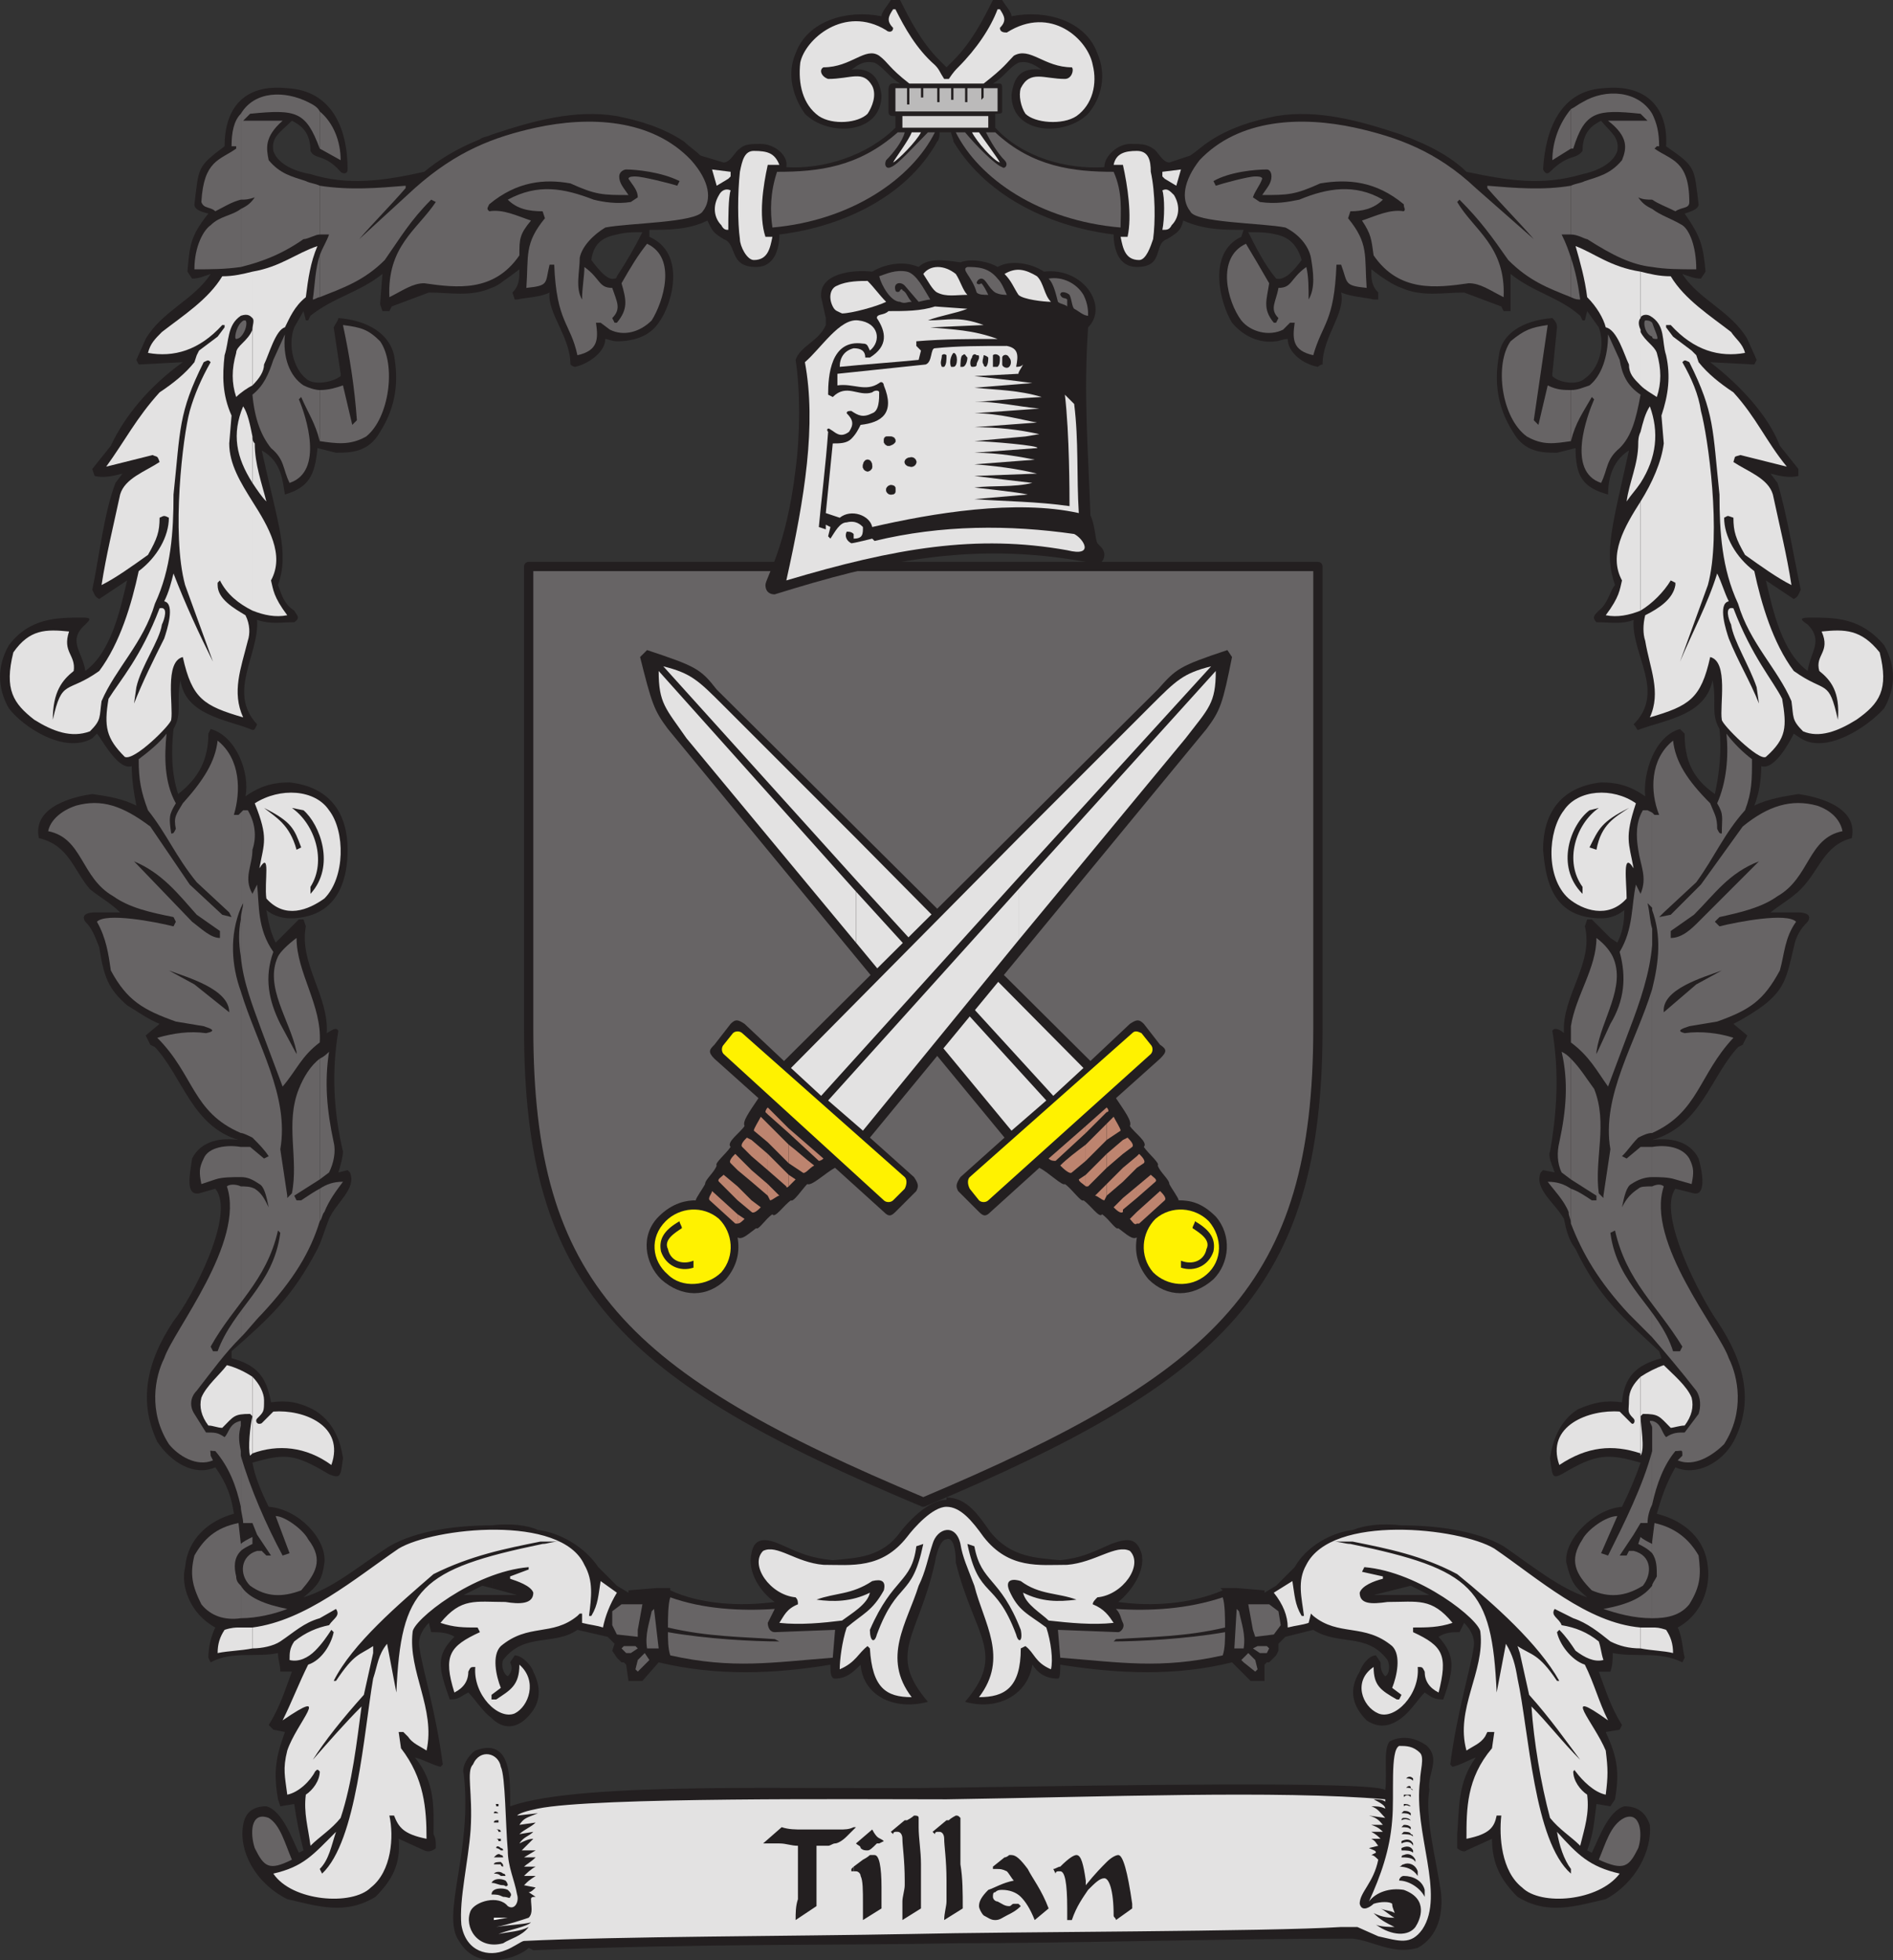 <svg xmlns="http://www.w3.org/2000/svg" width="611.625" height="633.247"><rect width="100%" height="100%" fill="#333333" stroke="none"/><path fill="#231f20" fill-rule="evenodd" d="M452.813 515.25V555c3-2.25 5.25-6 7.5-8.25 2.25 1.5 3 2.25 6 2.25 3.75-10.5 3.75-14.25-1.5-20.25 2.25-1.5 4.5-1.5 6.75-1.5l1.5-3c2.25 2.25 3.75 5.25 3 8.25-.75 6-5.25 20.25-7.5 37.5l.75.75c3-.75 5.25-2.25 7.5-3-6 8.25-5.25 16.5-6 24.75v4.5c.75.75 2.25 1.5 3 .75l8.25-3.75c0 8.25 3 13.5 8.25 18.75 9.75 6 18.75 3 28.5.75 9.75-5.25 15-15.75 14.25-24-1.5-4.5-4.5-6-8.25-6-5.25 1.5-8.25 10.5-10.5 15l-1.5-.75c2.25-6 2.25-9.75 3-15l4.5.75 1.5-2.25c1.5-9 .75-13.5-3-21.75l4.5-.75.75-1.5c-3.75-6-5.25-11.25-7.5-17.25h3.75c.75-2.25.75-3.75.75-6 7.5 1.5 15-.75 22.5 3l.75-1.5c-.75-3-.75-6.75-2.25-9.75 8.25-4.5 10.5-13.5 9.75-19.5-.75-9-7.5-15-16.5-17.25 1.5-5.25 3-9.75 6-15 6.75 3 15-1.5 18.75-8.25 6.75-12.75 3.75-25.5-5.25-39-5.25-7.5-19.5-34.5-13.5-42.75l6 1.5c3.75.75 3-6 1.5-11.25-3-6-9.75-6.75-15-6 15.75-4.5 18.75-20.25 27.75-30l1.5-.75 1.5-3-4.5-3.75c3-1.5 6.75-3.75 9.75-6 6.75-5.25 7.5-9 9.75-18.75.75-3.75 2.25-6 4.5-8.25 1.5-2.25-.75-3-3-3h-9c3.75-3 6.75-4.5 9.75-7.5 6-6 7.5-14.25 16.5-16.5 2.25-10.5-12-13.5-17.25-14.25-4.5.75-9.75 1.5-14.25 3.75 1.5-3.75 2.25-8.25 2.25-12.75 4.5 1.5 9.75-9 10.5-10.5l2.25 1.5c8.25 5.25 21.75-3.75 27-9.75 3.75-6.75 3.75-13.5 0-20.25-7.5-9-15.75-9-24-9-3.75 0-3 .75-.75 2.25 5.25 5.25.75 9 0 15-8.25-6-11.25-19.5-13.5-29.25l9 6c1.5-.75 1.5-1.5 2.25-3-2.25-10.5-4.5-24.75-7.5-34.5l-2.25-3c3 .75 6 1.5 9 .75v-2.25l-6-7.5c-3.75-9.75-12.75-19.5-22.5-27l14.25.75.75-1.5-3-6.75c-5.25-9-15.75-12.75-21-21 2.25.75 3.75 1.5 6 1.5l1.5-2.25c-.75-8.25-1.5-11.25-6.75-18.75 2.25-.75 4.5-1.5 4.5-3-1.5-12-.75-12-10.5-18.75.75-12-6-20.25-20.25-18.75-13.5.75-18.75 12.75-19.5 26.25.75 1.5 1.5 1.5 2.25.75 6-6 8.25-3.75 10.5-6.75 0-6 3-8.25 6-9.75 3 3.75 6 5.25 5.25 9.75-1.5 4.5-7.5 6.75-11.25 7.5-12.75 3.75-23.25 2.25-37.5-.75-3.75-3.75-9.75-7.5-17.25-10.5-1.5-.75-2.25-.75-3.75-1.5V93c6.75 3 13.5 1.5 20.25 1.5l12 4.5.75 1.5h2.25v-12c7.5 6 15.75 7.5 22.5 13.5l.75 1.5h.75l.75-3 3.75 5.25c2.25 6 0 13.5-4.5 16.5-2.25 2.25-8.25 1.5-10.5-.75v-.75l1.5-15c0-1.5-.75-2.25-1.5-3-9.75.75-16.5 5.25-17.25 12-1.5 8.25-.75 16.5 4.5 24.75 3.75 6.75 9.75 6.75 14.25 6.75l6-1.5c0 9 2.25 12.75 10.5 15 0-3.75.75-10.5 6.75-14.25-5.25 24-8.25 33-4.5 43.5-1.5 1.5-2.25 6-5.25 8.25-1.5 1.5-2.25 2.25-.75 3.75 4.5 0 8.25.75 12-.75-.75 11.25 10.5 23.25 0 33.75 1.5 1.5.75 2.25 2.25 1.5 8.25-3 21-4.5 23.25-15.75 1.5 6.75-.75 10.5 2.25 15.75.75 6.75 0 14.25-1.5 21-7.5-5.25-9.75-11.25-9.75-19.5l-1.5-1.5c-8.25 2.25-12 14.25-11.25 21.75-5.25-3.75-9.75-4.5-14.25-4.5-13.5 1.5-18.75 10.5-18.75 21.75.75 8.25 2.25 19.5 14.25 21.75 4.5.75 8.25.75 12-2.25 0 4.5-.75 7.5-2.25 10.5l-2.25-1.5-6-6h-1.5l-.75 2.25c3 12-7.5 22.5-6.75 34.5-.75-.75-3-2.25-3.75-.75 2.25 13.5 1.5 26.25-.75 39-.75 1.5.75 4.5 1.5 6.75l-3.75-.75-.75.75c-2.25 5.25 4.5 9.75 7.5 15 .75 3.75 1.5 6.75 3.75 9.75 7.5 15.75 15.75 22.5 27 33l.75 2.25c-8.25 2.25-12 6-12.75 14.25-5.25-.75-9 0-14.25 2.25-6 3.75-8.25 10.5-9 15.75.75 6 .75 6.75 3.75 5.25 11.25-6.75 15-6.75 25.5-3.75-1.5 4.5-3.75 9.75-6 14.25-9 .75-18.75 10.5-18 18 1.5 6 2.25 7.5 6.75 11.25-9-3-17.25-9.75-27-16.5-9-5.25-22.5-6.75-33-6.75V513l3-.75 6 3h-9m0-422.25V43.5c-13.5-4.5-27-8.25-40.5-6v38.25c3.75.75 6.75 3 8.25 8.25-2.25 3-5.25 6.75-8.25 6v20.25c.75 0 2.25-.75 3.75-.75 0 4.5 5.25 8.25 9.75 9 0 0 .75-.75 1.5-.75 0-9 7.5-16.5 6-23.25 3.75 1.5 7.5 1.5 10.5 2.25h1.5V94.5c-2.25-2.25-2.25-4.5-2.25-7.5l3 2.25c2.25 1.5 4.5 3 6.75 3.75m0 420v-20.25c-6.75-.75-12 0-15.75 1.5-6.75.75-15 5.25-18.75 12l-6 6v22.5l.75-1.5V531l2.25-2.25 9-2.25c8.25 5.25 17.25.75 24 9.75.75 1.5.75 4.5-.75 5.25-1.5-1.5-1.5-3-1.5-4.5l-1.5-2.25c-2.25 0-4.5 3-5.25 5.25-3.75 6-2.25 11.25 2.25 15.75 4.5 3 8.25 1.5 11.25-.75v-39.75h-9l9-2.25m-40.5-437.25V37.5c-7.5 1.5-15 3.75-21.75 8.25-2.25 1.5-3.75 3-6 4.5l-6.75 2.25c-2.25 0-3.75-3.75-5.25-4.5-2.25-1.5-3.75-1.5-7.5-1.5s-8.25 3.75-8.25 7.5c-12 .75-26.25-3-35.25-12.75v-4.5c1.5 0 2.25 0 2.25-.75v-6.75c0-1.5 0-2.25-.75-2.25h-2.25c3.75-2.25 5.25-5.25 8.25-6.75 3-.75 5.25.75 7.5 2.25-6.75-.75-9 2.25-9.75 8.25 0 12.75 17.25 13.5 24.75 6 4.5-5.25 6-12.75 3-19.5-3.75-10.5-16.5-14.25-27.75-12 0-1.5-2.25-3.75-3-5.25h-3c-3 6-6.75 13.5-12.75 19.5l-2.25 2.25v21h1.5c0 .75.75 2.25.75 3 11.25 18.75 33 27.75 51.75 30 0 4.5 1.5 10.5 7.5 10.5 9 0 5.25-7.5 9.75-9 3.75-2.25 4.5-3 5.25-6 6.75 3 12.75 3 19.5 3l-.75 2.25c-11.25 5.25-6.75 21.75-3 27.75 3.75 4.5 9 6.75 14.25 6V90c-3.75-4.5-6.75-10.5-9-15 3 0 6 0 9 .75m0 459v-22.5l-3.75 2.25v-.75l-9-.75h-5.25l.75.75c-10.5 4.5-23.25 5.25-33.75 3.75 3.75-3 9-9.75 7.5-15.75-1.5-4.5-3.75-5.25-9.75-3-6.75 3-9.75 4.5-16.5 5.25-7.5-.75-15.75-.75-22.5-9-3.75-5.25-7.5-11.25-14.25-11.25v13.5c1.5-.75 3 1.5 3 7.5 6 24 16.5 29.25 3 45 10.5 3 20.25-2.25 21.75-12 1.5 2.25 3.75 4.5 8.25 4.5.75 0 .75-2.25.75-4.5 18.75 3 37.5 3.75 55.5-.75l6 6h4.5v-5.25l.75-.75h.75l2.25-2.25m-106.5-492v-21l-2.25-2.25c-6-6-9.75-13.5-12.75-19.5h-3c-.75 1.5-3 3.75-3 5.25-11.25-2.25-24 1.5-27.75 12-3 6.75-.75 14.25 3 19.5 7.5 7.5 24.75 6.75 24.75-6-.75-6-3.75-9-9.75-8.25 2.25-1.5 3.75-3 7.5-2.25 3 1.5 4.5 4.5 8.25 6.75-2.25 0-3.75-.75-3.75 2.25V36c0 1.5.75 1.5 2.25 1.5v3.75c-9 9-23.25 13.5-35.25 12.75.75-3.75-3.75-7.5-8.25-7.5-3 0-5.25 0-6.75 1.5-1.5.75-3 4.5-5.25 4.5l-7.5-2.25c-1.5-1.5-3.75-3-5.25-4.5-6.75-4.5-14.25-6.75-21.75-8.25v38.25c3-.75 5.25-.75 8.25-.75-2.25 4.5-5.25 9.75-8.25 14.25v21c5.25 0 10.5-1.5 13.5-6 4.5-6 9-22.5-3-27.75v-2.25c6 0 12.75 0 18.75-3 1.5 3 1.5 3.75 5.25 6 4.5 1.5 1.5 9 10.5 9 6 0 7.5-6 7.5-10.5 18.75-2.25 40.5-11.25 51-30 .75-.75.75-2.25.75-3h2.25m0 454.5V484.5c-6 0-12.75 7.5-15 10.5-6 8.25-14.25 8.25-21.75 9-7.5-.75-10.5-2.25-17.25-5.25-5.25-2.25-8.25-1.5-9 3-1.5 6 3 12.75 7.5 15.75-11.25 1.5-24 .75-33.75-3.75V513h-4.5l-9 .75v.75l-3.75-2.25v23.25l1.5 1.5h.75l.75.75.75 5.25h4.5l5.25-6c18.75 4.5 37.5 3.75 55.5.75 0 2.25 0 4.5 1.5 4.5 3.75 0 6-2.25 8.25-4.5.75 9.75 10.5 15 21.75 12-13.5-15.75-3-21 2.25-45 .75-4.5 2.25-7.5 3.75-7.5m-106.5-421.5V37.5c-13.5-2.25-27 1.5-40.5 6V93c2.25-.75 3.75-2.25 6-3.75l3-2.25c0 3 0 5.25-2.25 7.5l.75 2.25h.75c3.75-.75 7.5-.75 10.5-2.25-.75 6.75 6.75 14.25 6.75 23.25 0 0 .75.75 1.5.75 3.75-.75 9.75-4.5 9.75-9 .75 0 2.25.75 3.75.75v-21s0 .75-.75.75c-2.25.75-5.25-3-7.5-6 .75-6 4.5-7.5 8.25-8.25m0 459.75v-23.25l-6-6c-4.5-6.75-12.75-11.25-19.5-12-3-1.5-9-2.25-15-1.5V513l8.25 2.25h-8.25V555c3 3 6.75 3.75 10.5.75 5.25-4.5 6-9.75 3-15.75-.75-2.25-3.75-5.25-6-5.25l-1.5 2.25c.75 1.5.75 3-.75 4.5-1.5-.75-2.25-3.75-1.5-5.25 6.75-9 16.5-4.5 24-9.75l9.75 2.25 2.25 2.25-.75 2.25 1.5 2.25M158.813 93V43.5c-1.5.75-3 .75-3.75 1.5-7.5 3-13.5 6.75-18 10.5-13.5 3-24.75 4.5-36.75.75-4.5-.75-10.5-3-12-7.5-.75-4.5 2.25-6 6-9.75 3 1.5 6 3.75 6 9.75 1.5 3 4.5.75 9.75 6.75.75.75 2.25.75 2.25-.75 0-13.5-5.25-25.5-19.5-26.25-14.25-1.5-20.25 6.75-20.25 18.75-9 6.75-8.25 6.75-9.75 18.75 0 1.5 1.5 2.25 4.5 3-6 7.5-6 10.5-6.75 18.75l1.5 2.25c2.25 0 3.75-.75 6-1.5-5.25 8.25-15.75 12-21 21l-3 6.75.75 1.5 14.25-.75c-10.5 7.5-18.75 17.25-23.25 27l-6 7.5.75 2.25c3 .75 6 0 9-.75l-2.25 3c-3.75 9.75-5.25 24-7.5 34.5.75 1.5.75 2.25 2.25 3l9-6c-2.25 9.75-5.25 23.25-13.5 29.25-.75-6-6-9.75 0-15 1.5-1.5 2.25-2.25-.75-2.25-8.25 0-17.25 0-24 9-3.75 6.75-3.75 13.5 0 20.25 4.5 6 18 15 27 9.75l1.5-1.5c1.5 1.5 6.75 12 11.25 10.5 0 4.5.75 9 1.5 12.75-4.5-2.25-9-3-14.25-3.75-5.25.75-19.5 3.75-17.25 14.25 9.75 2.25 11.25 10.5 16.5 16.5 3.75 3 6.75 4.5 9.75 7.5h-8.25c-2.25 0-4.5.75-3 3 2.25 2.25 3 4.5 4.5 8.25 1.5 9.75 3 13.5 9 18.75 3.75 2.25 6.75 4.5 10.5 6l-4.5 3.75 1.5 3 1.5.75c9 9.75 12 25.5 27 30-5.25-.75-12 0-15 6-.75 5.25-2.25 12 2.25 11.25l5.25-1.5c6.75 8.25-7.5 35.25-13.5 42.75-9 13.5-11.25 26.25-5.25 39 4.5 6.75 12 11.25 18.75 8.25 3.75 5.25 5.25 9.75 6 15-8.25 2.25-15 8.25-15.75 17.25-1.5 6 1.5 15 9.75 19.5-1.5 3-2.25 6.75-2.25 9.75l.75 1.5c6.75-3.75 15-1.5 21.75-3 0 2.25.75 3.75.75 6h3.75c-2.25 6-3.75 11.25-7.5 17.25l1.5 1.5 3.75.75c-3 8.25-3.75 12.75-2.25 21.75l.75 2.25 4.5-.75c.75 5.25 1.5 9 3 15l-1.5.75c-2.25-4.5-5.25-13.5-10.5-15-3.75 0-6.75 1.5-7.5 6-1.5 8.25 3.75 18.75 14.25 24 9.75 2.25 18.75 5.25 28.5-.75 5.25-5.25 8.25-10.5 7.5-18.75l8.25 3.75c1.5.75 3 0 3.75-.75 0-2.25 0-3-.75-4.5 0-8.25.75-16.5-6-24.75 3 .75 5.25 2.25 8.25 3l.75-.75c-2.25-17.25-6.75-31.5-7.5-37.5-.75-3 .75-6 3-8.25l.75 3c2.25 0 5.25 0 7.5 1.5-6 6-5.25 9.75-1.5 20.25 3 0 3-.75 6-2.25 2.25 2.25 4.5 6 7.5 8.25v-39.75h-9l6-3 3 .75v-20.25c-10.5 0-24 1.5-33 6.75-10.5 6.75-18 13.5-27.75 16.5 4.5-3.75 6-5.25 6.75-11.25.75-7.5-8.25-17.25-18-18-2.25-4.5-4.5-9.75-5.25-14.25 10.5-3 13.5-3 24.75 3.75 3.75 1.5 3.75.75 4.5-5.25-.75-5.25-3-12-9.75-15.75-4.5-2.25-8.25-3-13.5-2.25-1.5-8.25-4.5-12-12.75-14.25v-2.25c12-10.5 19.5-17.25 27.75-33 1.5-3 2.25-6 3.75-9.75 2.25-5.25 9-9.75 6.75-15l-.75-.75-3 .75c.75-2.25 1.5-5.25 1.5-6.75-3-12.75-3.75-25.5-1.5-39-.75-1.5-2.25 0-3.75.75.75-12-9-22.5-6.75-34.5l-.75-2.25h-1.5l-7.5 7.5c-1.5-3-2.25-6-3-10.5 3.75 3 8.25 3 12 2.25 12-2.25 14.25-13.5 14.25-21.75 0-11.25-5.25-20.25-18.75-21.75-4.5 0-9 .75-14.25 4.5 1.5-7.5-3-19.5-11.25-21.75l-.75 1.5c0 8.25-3 14.25-9.75 19.5-2.25-6.75-2.25-14.25-1.5-21 3-5.25.75-9 2.25-15.75 1.5 11.25 15 12.75 22.5 15.75 1.5.75 1.5 0 2.25-1.5-9.75-10.5.75-22.5 0-33.75 4.5 1.5 7.5.75 12 .75 2.25-1.5.75-2.25 0-3.75-3.75-2.25-4.5-6.75-5.25-8.25 3.75-10.5 0-19.5-5.25-43.5 6.75 3.75 6.75 10.5 7.5 14.25 7.5-2.25 9.75-6 10.5-15l6 1.5c4.5 0 10.5 0 14.25-6.75 5.25-8.25 6-16.5 4.5-24.75-1.5-6.75-8.25-11.25-18-12 0 .75-.75 1.5-1.5 3l2.25 15v.75c-3 2.25-9 3-11.25.75-3.75-3-6-10.5-3.75-16.5l3-5.25.75 3h.75l.75-1.5c7.5-6 15.75-7.5 23.25-13.5l-.75 9.75.75 2.25h2.25l.75-1.5 12-4.5c6.75 0 13.5 1.5 20.25-1.5"/><path fill="#bbbaba" fill-rule="evenodd" d="M289.313 36h33v-7.5h-4.5v3l-.75.75V28.5h-4.5V33h-.75v-4.5h-3.75v3.75h-.75V28.5h-3.75V33h-.75v-4.5h-4.5v3h-.75v-3h-3.75v5.25h-.75V28.5h-3.75V36"/><path fill="#d6d5d5" fill-rule="evenodd" d="M291.563 41.25h27.75V37.5h-27.75v3.75"/><path fill="#231f20" fill-rule="evenodd" d="M146.813 67.5c17.25-18.75 34.5-23.25 57.75-18l2.25-.75c-27.75-9-47.25 2.25-60 18.75"/><path fill="#e3e2e2" fill-rule="evenodd" d="M530.063 525.75v6.75c3.75.75 7.5.75 10.5 1.5 0-3-.75-5.25-2.25-7.5-2.25-.75-3-.75-4.5-.75h-3.75m0-81v25.5c1.5-2.25 0-9.75 0-12.75l.75-.75c5.25 0 5.25.75 9 4.5.75 0 3-.75 4.5-.75 2.25-3 3-6 2.25-9-1.5-3.75-6-7.5-9-10.5-2.25.75-5.25 2.25-7.5 3.75m0-282.75v35.25c3.75-2.25 7.5-6 9.75-9.75l1.5.75v.75c-.75 4.5-5.25 7.5-9.75 9.75-.75 3-.75 6 0 8.25 1.5 9 5.25 16.5 1.5 24.75 12.75-3.75 16.5-6 19.5-19.5 6 1.5 3 15.75 3.75 20.25 0 1.5 12 13.5 14.25 12 6.75-6 6.75-9.75 5.25-18.75-3-6-9.75-13.5-15.75-29.25-3-.75-1.5 3.75-.75 5.25.75 5.25 6 13.5 8.25 20.25l.75 5.25c-3-7.5-6.75-13.5-9.75-21-.75-2.25-3.75-11.25 0-12-1.5-3-2.25-6-3.75-9-3 9.75-8.25 19.5-12 28.5l9-24.75c4.5-16.5 0-48-2.25-56.25-.75-5.25-3-10.5-6-15.75.75-.75.75-.75 2.25 0 8.25 16.5 7.5 21.75 9.75 42.75 0 12 .75 24 6 35.25 3.75 12.75 12.75 21 17.25 31.5.75 5.25 0 6 3.75 9.75 5.25 2.25 11.25 0 17.25-3.75 7.5-5.25 10.5-9.75 7.5-21.75-6-7.5-11.25-7.5-18.75-6.75 3 6.75-2.25 7.5-.75 12.75 3.75 3 6.75 6.75 6 15.75-3-13.5-3.75-8.25-14.25-15.75-6.75-9-10.5-21.75-12.75-32.25-6-4.5-9.75-11.25-9.75-17.25 1.5-.75.75-.75 3 0 0 4.5.75 6.75 3.75 12 5.25 3.75 10.5 7.5 15 9.75-1.5-9.75-3.75-18.75-6-29.25-1.5-5.25-8.25-7.5-12.75-10.5.75-2.25 0-1.5 2.25-2.25l15 3.75c-6.75-8.25-9.75-15.75-17.25-24-4.5-3-8.25-6-11.25-9.75l-.75-2.25-1.5-1.5-6-4.5-2.25-3V105h1.5c7.5 8.25 15.75 10.5 24 9-.75-3-3-4.5-4.5-6.75-6.75-5.25-15-10.5-19.5-18-3.75 0-6.75-.75-9.75-1.5v15c0-.75 1.5-1.5 3-.75 5.25 3 3.75 8.25 5.25 12.75 1.5 6.75.75 12.75-1.5 19.5l.75 9c-.75 6-3.75 12.75-7.5 18.75"/><path fill="#e3e2e2" fill-rule="evenodd" d="M530.063 139.5V156c5.25-8.25 6-16.5 3-24.75-1.5 2.25-2.25 5.25-3 8.25m0-32.25v17.25c1.5 1.5 3 2.25 5.25 3.75 1.5-4.5 1.5-9 0-14.25-.75-2.25-3.75-3.75-5.25-6.75m-224.25 379.5c4.5 0 8.25 4.5 12 9.75 8.25 10.5 18 9 27 9 9-.75 15.75-6.75 20.25-4.5 4.5 4.5-2.25 14.25-10.5 15-.75.75-1.5 1.5-1.5 2.25 3.75 1.5 5.25 3.75 6.75 6-6.75.75-14.25 0-21-.75-2.25-2.25-7.5-5.25-8.25-9 6 3 11.25 3 17.25 2.25-6-2.25-12-1.5-18-6-2.25-.75-5.25-.75-3.75 3 3 6.75 6 7.5 12 12 1.5 4.5 2.25 10.5 1.5 13.5-5.25-2.25-5.25-5.25-8.25-7.5l-1.5.75c0 12.75-5.25 15.75-13.5 15.75 9.75-12.75 1.5-24-1.5-36-2.25-6-3.75-9-4.5-13.5-1.5-6.75-7.5-5.25-9 0-1.5 4.5-2.25 9-4.5 13.5-3.75 12-12 23.25-2.25 36-8.25 0-12.75-3-13.5-15.75l-.75-.75c-3 2.25-3.75 5.25-9 7.5 0-3 .75-9 2.25-13.5 5.25-4.5 8.25-5.25 12-12 .75-3-.75-3.75-3.75-3-6.75 4.5-12 3.75-18 6 5.25.75 11.25.75 17.25-2.25-.75 3.75-6 6.75-9 9-6 .75-13.5 1.5-20.25.75 1.5-2.25 2.25-4.5 6-6 0-.75 0-1.5-.75-2.25-8.25-.75-15-10.5-10.5-15 4.5-2.25 10.5 3.75 19.5 4.5 9 0 18.75 1.5 27-9 2.25-3 8.25-9.75 12.75-9.75m224.25-384v-15c-9.75-1.5-15-6-21-8.25 1.5 5.25 3 10.5 3.75 16.5 3 3 5.25 6.75 6 9.75 3.75.75 6 9 7.5 12 0 3 1.5 4.5 3.75 6.75v-18c-.75-1.5-.75-3 0-3.75m0 53.25v-16.5c-.75 1.5-.75 3-.75 3.75 0 6.75-3 12.75-3.75 18.75 1.5-2.25 3-3.75 4.5-6m0 41.25V162c-5.25 8.25-10.5 17.25-6 25.5-.75 3-.75 5.25-5.25 11.25 3.75.75 7.5 0 11.25-1.5m0 272.25v-24.75c-2.25 2.25-3.75 4.5-3.75 7.5 0 3.75-.75 3.75 1.5 6 .75.75 0 2.25-.75 1.5l-3.75-3.75c-9.75-.75-24 4.5-19.5 17.25 9-6 17.25-6.75 26.25-3.75m0 63v-6.75c-17.25-1.5-33-15.75-47.25-25.5-11.25-6.75-52.5-11.25-60.75 5.25-3 5.25-1.5 10.5-.75 16.5h-.75c-2.25-3.75-2.25-6.75-3-11.25l-6 3.75c3 3.75 4.5 7.5 4.5 11.25 3-.75 4.5-.75 6.75-1.5l.75-3 .75.75c8.25 6.75 16.5 2.25 25.5 9.75 3 3 1.5 9.75 0 13.5l3 2.25-.75 1.5h-.75c-5.25-3-7.5-4.5-7.5-10.5-6.75 4.5-3.75 12.75 1.5 15s13.5-6 12.75-15c1.5 0 1.5 0 2.25 1.5 0 3 1.5 5.25 4.5 6.75 3-12 1.5-15-8.25-19.5v-1.5c4.5 0 8.25 0 12.75-1.5-6.75-8.25-11.25-6.75-21-6.75-5.25.75-9 .75-9-3 .75-2.25 4.5-3.75 7.5-4.5v-.75l-6.75-1.5.75-1.5c18 1.5 37.5 17.25 37.5 21 1.5 12.75-8.25 24.75-4.5 38.25 2.25-1.5 4.5-2.25 6-4.5l.75-1.5h2.25l-.75 5.25c-8.25 9.75-8.25 19.5-8.25 29.25 7.5-1.5 9-3.75 9.75-7.5h1.5c-.75 6.75 0 18 6.75 23.25 6 6 24.75 4.5 31.5-4.5-9.75-2.25-13.5-6-20.25-13.5.75 4.5 2.25 9 4.5 12v1.5c-12-10.5-13.5-45.75-17.25-63-.75-4.5-1.5-7.5-3.75-11.25l-3 15.75c-1.5-33.75-7.5-39.75-47.25-48-1.5 0-3.75-.75-5.25-.75h6c11.25 2.25 22.5 4.5 33.75 10.5 12 9.75 26.25 22.5 33 34.5h-.75c-6-9-8.25-8.25-12.75-11.25l.75 2.25 3 13.5c6.75 7.5 12 15 16.5 21-6-6-10.5-12-15.75-17.25.75 11.25 3 24.75 6 36 3 3.75 6.75 6 9.75 9 1.5-6 3-10.5 2.25-16.5-2.25-1.5-4.5-4.5-4.5-7.5.75-.75 0-.75.75 0 2.25 3 6 6.75 9.75 7.5.75-6 .75-8.25 0-14.25-3.75-9-15-21 .75-9.75-3-6-4.5-12-7.5-18-4.5-1.5-8.25-6.75-9-10.5l.75-.75c2.25 2.25 3.75 4.5 5.25 6.75 3 2.25 6 3.75 9 3-.75-2.25-.75-3.75-1.5-6-3.75-3-7.5-4.5-12-5.25-.75-2.25-3.75-3-2.25-5.25l6 3c4.5 1.5 8.25 4.5 12 7.5 3 1.5 6 2.25 9.75 2.25m-448.5-6.75v6.75c3 0 6.75-.75 9-2.25 4.5-3 7.5-6 12.75-7.5l5.25-3c1.5 2.25-.75 3-2.25 5.25-3.75.75-7.5 2.25-11.25 5.25-1.5 2.25-1.5 3.75-1.5 6 3 .75 6-.75 8.25-3s3.75-4.5 5.25-6.75l.75.75c-.75 3.75-3.75 9-8.25 10.5-3 6-5.25 12-8.25 18 16.5-11.25 4.5.75 1.5 9.75-1.5 6-.75 8.25 0 14.25 3.75-.75 7.5-4.5 9-7.5.75-.75.75-.75 1.5 0 0 3-2.25 6-4.5 7.5-.75 6 .75 10.5 1.5 16.5 3-3 6.75-5.25 9.75-9 3.75-11.25 5.25-24.75 6.75-36-5.25 5.25-10.5 11.25-15.75 17.25 3.75-6 9.75-13.5 16.5-21l3-13.5v-2.25c-4.5 3-6 2.25-12 11.25h-.75c6-12 21-24.75 32.25-34.5 12-6 23.25-8.25 34.5-10.5h6c-2.25 0-3.75.75-5.25.75-39.75 8.25-45.75 14.25-47.25 48l-3-15.75c-3 3.75-3 6.75-4.5 11.25-3 17.25-5.25 52.5-16.5 63l-.75-1.5c3-3 3.75-7.5 5.25-12-7.5 7.5-10.5 11.25-20.25 13.5 6 9 25.5 10.5 31.5 4.5 6.75-5.25 7.5-16.5 6-23.25h1.5c1.5 3.75 3 6 10.5 7.5 0-9.75-.75-19.5-8.25-29.25l-.75-5.25h1.5l1.5 1.5c1.5 2.25 3.75 3 6 4.5 3-13.5-6-25.5-4.5-38.25 0-3.75 19.5-19.5 37.5-21v.75l-6 2.25v.75c2.25.75 6.75 2.25 7.5 4.5 0 3.75-4.5 3.75-9 3-9.75 0-14.25-1.5-21 6.75 4.5 1.5 7.5 1.5 12 1.5l.75 1.5c-9.75 4.5-12 7.5-8.25 19.5 3-1.5 4.5-3.75 4.5-6.75.75-1.5.75-1.5 2.25-1.5-.75 9 7.5 17.25 12.75 15 4.5-2.25 7.5-10.5 1.5-15.75 0 6.75-3 8.25-7.5 11.25h-1.5v-1.5l3-2.25c-1.5-3.75-3-10.5 0-13.5 9-7.5 16.5-3 24.75-9.75l.75-.75h.75v3c3 .75 4.5.75 6.75 1.5.75-3.75 2.25-7.5 4.5-11.25l-5.25-3.75c-.75 4.5-.75 7.5-3 11.25h-.75c.75-6 1.5-11.25-1.5-16.5-7.5-16.5-48.75-12-60-5.25-14.25 9.75-30 23.25-47.25 25.5m0-81v24.75c8.25-3 17.25-2.25 25.5 3.75 4.5-12.75-9-18-18.75-17.25l-3.75 3.75c-1.5.75-2.25-.75-1.5-1.5 2.25-2.25 2.25-2.25 2.25-6 0-2.25-1.5-5.25-3.75-7.5m0-282.75v35.25c3.75 1.5 7.5 2.25 11.25 1.5-4.5-6-4.5-8.25-5.25-11.25 4.5-8.25-.75-17.25-6-25.5m0-21v15c1.5 2.25 3 4.5 4.5 6-1.5-6-3.75-12-3.75-18.75-.75-.75-.75-1.5-.75-2.25m0-34.5v18c2.25-2.25 3.75-4.5 3.75-6.75 1.5-3 3.75-11.25 6.75-12 1.5-3 3-6.75 6.75-9.75.75-6 1.5-11.25 3.75-16.5-6.75 2.25-12 6.75-21 8.25v15c.75.75 0 2.25 0 3.75m447 153c-3.75 11.25-2.25 12.75-.75 21-3.75-6-2.25 4.5-2.25 9.75-6 6.75-14.25 3.75-18.75 0-7.5-6.75-6.75-21.75-1.5-28.5 4.5-6.75 15.75-7.5 23.25-2.25m-446.25 0c4.5 11.25 3 12.75 1.5 21 3.75-6 1.5 4.5 2.25 9.75 6 6.75 13.5 3.75 18.75 0 6.75-6.75 6.75-21.75 1.5-28.5-4.5-6.75-15.75-7.5-24-2.25M317.813 27h-24c-6.75-5.25-6.75-6.75-9.75-9-4.5-3-9 3.75-18 3.75-1.5.75-.75 3 1.5 3.75 7.5 0 11.25-3 14.25 2.25 1.5 3 0 6.75-1.5 9-3 3-11.25 3.75-15.75.75-5.25-3.75-6.75-10.5-6-17.25 1.5-7.5 14.25-18.75 27.75-10.5.75.75 2.25.75 2.25-.75-2.25-2.25-1.5-3.75 0-6h.75c3 6 6.75 12.75 12.75 18 1.5 1.5 1.5 2.25 3 4.5h1.5c1.5-2.25 2.25-3 3-3.75 6-6 10.5-12.75 12.75-18.75h.75c1.5 2.25 2.25 3.75 0 6 0 1.5 1.5 1.5 2.25 1.5 14.25-9 26.25 2.25 27.75 10.5 1.5 6 0 12.75-5.25 16.5-4.5 3-13.5 2.25-16.5-.75-1.5-2.25-2.25-6-1.5-8.25 3-6 7.5-3 14.25-3 2.25 0 3-3 2.25-3.75-9 0-13.5-6.75-18.75-3.75-2.25 2.25-3 3.75-9.75 9m-78.75 28.5c-.75 6.75-.75 16.5 0 21.75 0 2.25 2.25 6.75 4.5 6.75 4.5 0 5.25-3.75 6-7.5h-2.25c-2.25-6.75-.75-16.5.75-23.25h3.75c-1.5-3.75-3.75-4.5-8.25-4.5-3 0-3.75 3-4.5 6.75m132.75 0c1.5 6.75 1.5 16.5.75 21.75-.75 2.25-2.25 6.75-4.5 6.75-4.5 0-5.25-3.75-6-7.5h2.25c1.5-6.75 0-16.5-1.5-23.25h-3c.75-3.75 3.75-4.5 7.5-4.5s4.5 3 4.5 6.75m9.75-.75-1.5 5.25-3.75-2.25-.75-.75v-1.5l6-.75m-151.5 0 1.5 5.25 3.75-2.25.75-.75v-1.5l-6-.75m5.25 19.5c0-3.75 0-10.5.75-12.75-1.5-.75-3 0-3.75 1.5-2.25 3.75-1.5 7.5.75 9.75.75 1.5 1.5 1.5 2.25 1.5m140.25 0c.75-3.75.75-10.5 0-12.75 1.5-.75 2.25 0 3.75 1.5 2.25 3.75 1.5 7.5-.75 9.75-.75 1.5-1.5 1.5-3 1.5m-81-31.5c-.75 2.25-5.25 8.25-6 9.75 1.5-.75 7.5-6.75 9-9.75h-3m21.75 0c1.5 2.25 6 8.25 6.75 9.75-2.25-.75-7.5-6.75-9-9.75h2.25m-234.75 60v-15c-3 .75-6 1.5-9.75 1.5-4.5 7.5-12.75 12.75-19.5 18-2.25 2.25-3.75 3.75-4.5 6.75 8.25 1.5 16.5-.75 24-9h.75v.75l-2.25 3-6 4.5-.75 1.5-.75 2.25c-3 3.75-6.75 6.75-11.25 9.75-7.5 8.25-11.25 15.75-17.25 24l15-3.75c1.5.75 1.5 0 2.25 2.25-4.5 3-11.25 5.25-12.75 10.5-2.25 10.5-4.5 19.5-6 29.25 4.5-2.25 9.75-6 15-9.75 3-5.25 3.75-7.5 3.75-12 1.5-.75 1.5-.75 3 0 0 6-3.75 12.75-9.75 17.25-2.25 10.5-6 23.25-12.75 32.25-10.5 7.5-12 2.25-15 15.75 0-9 3-12.75 6.75-15.75.75-5.25-3.75-6-1.5-12.75-7.5-.75-12.75-.75-18 6.75-3 12 0 16.5 6.75 21.75 6 3.75 12 6 18 3.75 3.75-3.75 3-4.5 3.75-9.75 4.5-10.5 13.5-18.75 17.25-31.5 5.25-11.25 6-23.25 6-35.25 2.25-21 1.5-26.25 9.75-42.75 1.5-.75 1.5-.75 2.25 0-3 5.25-5.25 10.5-6.75 15.75-2.25 8.25-6 39.75-1.5 56.25l9 24.75c-4.5-9-9-18.75-12.75-28.5-.75 3-1.5 6-3 9 3.75.75.75 9.75 0 12-3.75 7.5-6.75 13.5-9.75 21l.75-5.25c1.5-6.75 7.5-15 8.25-20.25.75-1.5 2.25-6-.75-5.25-6 15.75-12.75 23.25-16.5 29.25-1.5 9-.75 12.75 5.25 18.75 3 1.5 15-10.5 15-12 .75-4.5-2.25-18.75 3.75-20.25 3 13.5 6.75 15.75 19.5 19.5-3.75-8.25-.75-15.75 1.5-24.75.75-2.25.75-5.25-.75-8.25-3.75-2.25-9-5.25-9-9.75v-.75l.75-.75c2.25 4.5 6 7.5 10.5 9.75V162c-3.75-6-7.5-12-7.5-18.75l.75-9c-3-6.75-3-12.75-2.25-19.5 1.5-4.5.75-9.75 5.25-12.75 2.25-.75 3 0 3.75.75"/><path fill="#e3e2e2" fill-rule="evenodd" d="M81.563 124.5v-18c-1.5 3.75-5.25 5.25-5.25 7.5-1.5 5.25-1.5 9.75 0 14.25 1.5-1.5 3.75-3 5.25-3.75m0 31.5v-15c-.75-3.75-1.5-7.5-3-9.75-3.75 9-2.25 16.5 3 24.75m0 313.5v-24.75c-2.25-1.5-5.25-3-8.25-3.75-2.25 3-6.75 6.75-8.25 10.5-.75 3 0 6 2.25 9 1.5 0 3 .75 4.5.75 3.75-3.75 3.75-4.5 9-4.5l.75.75c-.75 3-1.5 10.5-.75 12.75l.75-.75m0 63v-6.75h-4.5c-.75 0-2.25 0-4.5.75-1.5 2.25-2.25 4.5-2.25 7.5 3.75-.75 7.5-.75 11.25-1.5"/><path fill="#231f20" fill-rule="evenodd" d="M296.063 499.5c-1.5 12-7.5 9.75-15 27 0 3.75 1.5 4.5 2.25 1.5 6.75-18 11.25-11.25 15-29.25l-2.25.75m168.75-432c-17.25-18.75-35.25-23.25-58.5-18l-2.25-.75c27.75-9 48 2.25 60.75 18.75"/><path fill="#676465" fill-rule="evenodd" d="M533.813 512.25v10.5c4.5 0 9-.75 12-4.5 3.75-6 3.75-9.75 3-15.75-3-5.25-7.5-9-14.25-10.5l-.75 6v3.75c1.5 2.25 1.5 4.5 1.5 7.5-.75 1.5-1.5 2.25-1.5 3m0-45V486c1.5-6.75 3.75-12.75 7.5-17.25 2.25 0 2.25-.75 2.25 1.5l-1.5 1.5c5.25 2.25 11.25-1.5 15-5.25 6.75-10.5 4.5-21.75 1.5-27.75-3-9-27-37.5-21-55.5-.75-.75-2.25-.75-3.75 0V432c4.5 5.25 9 10.5 14.25 17.25 1.5 2.25 1.5 5.25.75 7.5l-4.5 6c-2.25 0-3.75 0-6 1.5-1.5-1.5-1.5-4.5-4.5-5.25v8.25m0-96.75v9.75c2.25 0 5.25 0 7.5.75l5.25 1.5c.75-3.75.75-5.25-.75-8.25-2.25-3.75-7.5-4.5-12-3.75m0-51V366c15-6.75 15-18.75 26.25-30.75-4.5-1.5-10.5-2.25-15.75-1.5-3-.75-.75-1.5 1.5-2.25l9-1.5c10.5-3.75 15-6.75 20.25-16.5 1.5-5.25 1.5-10.5 5.25-15.75-3-3-18.75 0-24.75 1.5l-1.5-1.5 1.5-1.5c6.75-1.5 13.5-3 18.75-6.75 10.5-6 9.75-18.75 21-21-.75-3.75-3.75-6.75-8.25-8.25-8.25-2.25-15.75 0-24 6.75l-13.5 18.75-9.75 9.75-3.75.75 1.5-1.5 10.5-9.75c6-8.25 9-15.75 15.75-23.25 2.25-6 2.25-9.75 2.25-16.5-3-2.25-6-5.25-8.25-8.25.75 7.5 0 15.75-3 22.5 2.25 3.75 1.5 4.5 1.5 9.75-.75 0-.75 0-1.5-1.5 0-3.75-.75-4.5-2.25-8.25-7.5-7.5-11.25-13.5-12-20.25-7.5 6-7.5 16.5-4.5 24h-1.5l-.75-.75V294c3 8.25 2.25 16.5 0 25.5m0-215.25v4.5c0 .75.75.75 1.5.75s-.75-3-1.5-5.25m0-36.75v18.75c4.5.75 9 .75 14.25.75 0-7.5-2.25-12.75-4.5-14.25-3.75-2.25-6.75-3-9.75-5.25m0-30.75V64.5c2.25 1.5 4.5 2.25 7.5 3.75 2.25-1.5 4.5-.75 4.5-3 0-13.5-6-13.5-11.25-17.25l.75-.75h.75c0-4.5-.75-7.5-2.25-10.5m0 27.75V36.75c-4.5-7.5-15-8.25-22.5-3.75-1.5.75-2.25 1.5-3.75 2.25V48h.75c3.75-12 7.5-12.75 21.75-11.25l2.25 2.25h-12.75c6.75 5.25 6 9 4.5 12.75-3.75 4.5-7.5 5.25-12 6.75-1.5.75-3 .75-4.5 1.5v15.75c2.25 0 4.5 1.5 5.25 1.5 8.25 5.25 14.25 8.25 21 9V67.5c-1.5-.75-3-1.5-4.5-3.75 1.5.75 3 .75 4.5.75m0 44.25v-4.5c-.75-.75-1.5-.75-2.25-.75-.75.75 0 4.5 2.25 5.25"/><path fill="#676465" fill-rule="evenodd" d="M533.813 294v-31.5l-1.5-.75h-1.5c-2.25 3.75-2.25 8.25-1.5 12.75.75 5.25 3 9 .75 14.25l-1.5-3c-1.5 6.75-.75 14.25-5.25 21.75 2.25 8.25 1.5 15.75-3 23.25l-4.5 9.75v-.75c1.5-10.5 9.75-21 5.25-30.75-.75-1.5-2.25-3.75-5.25-6 0 9.75-6.75 18.75-8.25 28.5v5.25c6 4.5 8.25 9 12 14.25l6.75-18c3.75-9.75 6.75-18.75 7.5-27.75V300c-.75-2.25-.75-5.25-1.5-8.25l1.5 1.5v.75"/><path fill="#676465" fill-rule="evenodd" d="M533.813 366v-46.5c-5.25 17.25-16.5 34.5-13.5 51.75l-2.25 15v.75l-1.5-1.5c-1.5-11.25 3-22.5-1.5-33.75-2.25-3-4.5-6.75-7.5-9.75v39l8.25 5.25v1.5h-1.5c-2.25-1.5-4.5-3-6.75-3.75v11.25c3.75 9.75 9 18.75 18.75 29.25l7.5 7.5v-48.75c-2.25 0-3.75 0-4.5.75-2.25 1.5-3.75 3-5.25 6 .75-3.75 1.5-6.75 3-7.5 2.25-1.5 4.5-2.25 6.75-2.25v-9.75h-3.75l-4.5 3.75-1.5-.75c2.25-2.25 3-3.75 5.25-6 1.5-.75 3-1.5 4.5-1.5m0 95.25V459h-.75c0 .75.75 1.5.75 2.25m0 24.75v-18.75 1.5c-3 11.25-9 23.25-14.25 33.75l-2.25-.75 5.25-12c-3.75 0-9.75 4.5-11.25 7.5-4.5 6.75-2.25 11.25 3 16.5 5.25 2.25 10.5 2.25 16.5-1.5 3-3.75 3-9.75-3-11.25h-1.5l-.75 1.5h-2.25l4.5-6.75 2.25-3.75h2.25c0-2.25.75-4.5 1.5-6"/><path fill="#676465" fill-rule="evenodd" d="M533.813 501.75V498v.75c-1.5-.75-3-1.5-3.75-2.25l-.75 2.25c1.5.75 3 1.5 4.5 3m0 21v-10.5c-3 3.75-7.5 6-15.75 7.5 4.5 1.5 9.75 3 15.75 3M507.563 126v16.5c1.5-6 3.75-9 6.75-14.25l.75.75c-2.25 5.25-9 23.25 2.25 27 2.25-4.5 1.5-7.5 6-11.25 3.75-3.75 5.25-9 6.75-17.25-4.5-3-6-6.75-6.75-11.25l-3.75-8.25c0 7.5-2.25 13.5-6 16.5-2.25.75-3.75 1.5-6 1.5m0-42.75V96c1.5.75 2.25.75 3 .75-.75-5.25-1.5-9-3-13.5M529.313 597c-3 6-4.5 7.5-12.75 3.75 2.25-5.25 3.75-11.25 8.25-13.5 5.25-2.25 6 5.25 4.5 9.75M321.563 42.75c12 11.25 25.5 12.75 38.25 12.75 3 6.75 2.25 12.75 2.25 18-26.25-2.25-45.75-15.75-53.25-30.75h3c3.75 4.5 9.75 10.5 12 11.25.75.75 2.25-.75.75-2.25-2.25-2.25-4.5-6-6-9h3m186 5.25V35.25c-3.75 4.5-6 10.5-6 16.5l6-3.75"/><path fill="#676465" fill-rule="evenodd" d="M507.563 75.75V60c-9 1.5-18 .75-27 0v.75c4.5 5.25 10.5 11.25 15 16.5l-18.75-16.5c-12.75-12-25.5-16.5-39-19.5-17.25-3.75-37.5-3-50.25 10.5-5.25 6.75-6 12.75-3 16.5 1.5 3.75 23.25 3.75 30.75 5.25 4.5 2.25 7.5 6 8.25 9.75.75 4.5 1.5 9.75-.75 13.5 0-3.75 0-7.5-.75-10.5-5.25 3.75-4.5 6.75-9 6.75-.75 4.5-3 6.75 0 9.75l-.75 1.5h-.75c-3.75-4.5-2.25-7.5-1.5-12.75-3-5.25-5.25-9-7.5-12.75-9.75 4.5-6 18.75-1.5 24.75 3 3.75 9 5.25 13.5 3l2.25-2.25h1.5c-.75 5.25-.75 9 6 10.5 3-10.5 6.75-10.5 7.5-29.25h1.5c2.25 6 .75 6.75 8.25 7.5-.75-10.5.75-14.25-6-22.5l.75-2.25c3.75 0 7.5-.75 10.5-3.75-9-5.25-18-3.75-27 0-3.75.75-7.5 1.5-12.75.75l-2.25-1.5c.75-2.25 2.25-3.75 3-6 0-.75-1.5-.75-2.25-.75-2.25 0-10.5 2.25-12.75 3l-.75-1.5c5.25-3 13.5-3.75 17.25-3.75.75 0 1.5.75 1.5 2.25 0 2.25-1.5 3.75-3 6 8.25 0 10.5 0 18.75-3.75 9-1.5 18-.75 27 6.75 0 1.5.75 1.5 0 2.25-4.5-.75-9 1.5-13.5 3 3 4.5 3 6 3.75 11.25 8.25 12 20.25 10.5 30.75 9 3.75 0 6.75 2.25 11.25 4.5.75-16.5-9.75-21.75-15-30.75l.75-.75c6.75 6.75 10.5 12 15.75 19.5 6.75 6.75 12.75 9 20.25 12V83.25c-.75-2.25-1.5-4.5-3-7.5h3m0 66.75V126c-2.25 0-4.5 0-7.5-1.5l-3 12.75-1.5-1.5c1.5-10.5 3-20.25 4.5-30.75-5.25.75-7.5 1.5-12 5.25-5.25 7.5-3 24.75 5.25 30.75 5.25 3 9 2.25 14.25 1.5m0 238.5v-39c-.75-.75-1.5-1.5-3-2.25 2.25 9.75 1.5 18.75-.75 29.25-.75 3-.75 6.75.75 9.75l3 2.25m0 14.25V384c-2.25-1.5-4.5-2.25-7.5-2.25 2.25 3 5.25 6 6.75 9.75 0 1.5.75 2.25.75 3.75M103.313 384v10.5c.75-.75.75-2.25 1.5-3 1.5-3.75 3.75-6.75 6-9.75-3 0-5.25.75-7.5 2.25m0-42v39l3-2.25c1.5-3 2.25-6.75 1.5-9.75-2.25-10.5-3-19.5-1.5-29.25-.75.75-1.5 1.5-3 2.25m0-216v16.5c5.25.75 9.75 1.5 15-1.5 7.5-6 9.75-23.25 4.5-30.75-3.75-3.75-6-4.5-12-5.25 2.25 10.5 3.75 20.25 4.5 30.75l-1.5 1.5-3-12.75c-2.25.75-4.5 1.5-7.5 1.5m0-43.5V96c7.5-3 14.25-5.25 21-12 5.25-7.5 8.25-12.75 15-19.5l1.5.75c-6 9-15.75 14.25-15 30.75 4.5-2.25 7.5-4.5 11.25-4.5 10.5 1.5 22.5 3 30.75-9 0-5.25 0-6.75 3.75-11.25-4.5-1.5-9-3.75-13.5-3-.75-.75-.75-.75 0-2.25 9-7.5 18-8.25 26.25-6.75 8.25 3.75 10.5 3.75 18.75 3.75-1.5-2.25-3-3.75-3-6 0-1.5 1.5-2.25 2.25-2.25 3 0 11.25.75 17.25 3.75l-.75 1.5c-2.25-.75-11.25-3-13.5-3-.75 0-2.25 0-2.25.75 1.5 2.25 3 3.75 3 6l-2.25 1.5c-4.5.75-9 0-12-.75-9.75-3.75-18-5.25-27.75 0 3 3 6.75 3.75 11.25 3.75l.75 2.25c-6.75 8.25-5.25 12-6 22.5 7.5-.75 6-1.5 7.5-7.5h1.5c.75 18.75 5.25 18.75 7.5 29.25 6.75-1.5 6.75-5.25 6-10.5h1.5l3 2.25c4.5 2.25 9.75.75 13.5-3 3.75-6 8.25-20.25-1.5-24.75-3 3.75-5.25 7.5-8.25 12.75 1.5 5.25 2.25 8.25-1.5 12.75h-.75l-.75-1.5c3-3 1.5-5.25 0-9.75-4.5 0-3.75-3-9-6.75 0 3-.75 6.75-.75 10.5-2.25-3.75-.75-9-.75-13.5.75-3.75 4.5-7.5 8.25-9.75 7.5-1.5 29.25-1.5 31.5-5.25 3-3.75 2.25-9.75-3.75-16.5-12.75-13.5-33-14.25-50.25-10.5-13.5 3-25.5 7.5-39 19.5l-18 16.5c4.5-5.25 10.5-11.25 15-16.5V60c-9 .75-18 1.5-27.75 0v15.75h3c-.75 2.25-2.25 4.5-3 6.75m0-46.5v12l6.75 3.75c0-6-2.25-12-6.75-15.75m186.75 6.75c-12.75 11.25-25.5 12.75-39 12.75-2.25 6.75-2.25 12.75-1.5 18 25.5-2.25 45-15.75 52.5-30.75h-2.25c-4.5 4.5-9.75 10.5-12 11.25-1.5.75-2.25-.75-1.5-2.25 2.25-2.25 5.25-6 6-9h-2.25m120 475.5 3 2.25.75 4.5-2.25 3-6 .75-.75-2.25-1.5-8.25h6.75m-209.25 0-3 2.25v4.5l1.5 3 6.75.75v-2.25l1.5-8.25h-6.75m15.75-2.25c-.75 2.25-.75 6.75-.75 9.75 12.75 3 24 3 34.5 3.75l1.5.75c-8.25 0-23.25-.75-36-3 0 2.25 0 5.25.75 7.5 20.25 4.5 33 2.25 52.5.75l.75-9-19.5.75c-1.5 0-2.25-1.5-2.25-3l2.25-4.5c-11.25.75-23.25 0-33.75-3.75m178.5 0c.75 2.25.75 6.75.75 9.75-12.75 3-24 3-35.25 3.75l-.75.75c7.5 0 23.25-.75 36-3 0 2.25 0 5.25-.75 7.5-20.25 4.5-33 2.25-52.5.75l-.75-9 19.5.75c.75 0 2.25-1.5 1.5-3s-.75-3-2.25-4.5c11.25.75 23.25 0 34.5-3.75m11.25 15.75h3l.75.75-.75 1.5h-2.25l-2.25-1.5 1.5-.75m-3 2.25 2.25 2.25.75 3-.75.75-3.75-3-.75-.75 2.25-2.25m-195 0-2.25 2.25-.75 3 .75.75 3.75-3.75-1.5-2.25m-3-2.25h-3.75l-.75.75 1.5 1.5h1.5l2.25-1.5-.75-.75m195-11.25c.75 3.75 2.25 7.5 1.5 12h-3l.75-12.75.75.75m-189.75 0c-.75 3.75-2.25 7.5-1.5 12h3.75l-1.5-12.75-.75.75"/><path fill="#676465" fill-rule="evenodd" d="M103.313 48V36c-.75-1.5-2.25-2.25-3.75-3-7.5-3.75-17.25-3.75-21.75 3.75V64.5c1.5 0 2.25 0 4.5-.75-1.5 2.25-3 3-4.5 3.75v18.75c6-1.5 12.75-3.75 20.25-9 1.5 0 3.75-1.5 5.25-1.5V60c-1.5-.75-3-.75-4.5-1.5-4.5-1.5-8.25-2.25-12-6.75-.75-3.75-1.5-7.5 4.5-12.75h-12.75l2.25-2.25c15-1.5 18-.75 22.5 11.25m0 48V82.5c-1.5 4.5-1.5 9-2.25 14.25.75 0 1.5-.75 2.25-.75m0 46.5V126c-1.5 0-3.75-.75-5.25-1.5-4.5-3-6.75-9-6-16.5l-3.75 8.25c-1.5 4.5-3 8.25-6.75 11.25.75 8.25 3 13.5 6 17.25 4.5 3.75 3.75 6.75 6 11.25 11.25-3.75 5.25-21.75 3-27l.75-.75c2.25 5.25 4.5 8.25 6 14.25m0 238.5v-39c-3 2.25-5.25 6-6.75 9.75-4.5 11.25 0 22.5-2.25 33.75l-1.5 1.5v-.75l-2.25-15c3-17.25-7.5-33.75-12.75-51V366c.75 0 2.25.75 3.75 1.5 2.25 2.25 3.75 3.75 5.25 6l-1.5.75-4.5-3.75h-3v9.75c2.25 0 3.75.75 6 2.25 1.5.75 2.25 3.75 3 7.5-1.5-3-2.25-4.5-4.5-6-1.5-.75-3-.75-4.5-.75V432c2.25-2.25 4.5-5.25 6.75-7.5 10.5-11.25 15.75-20.25 18.75-30V384c-1.5.75-3.75 2.25-6 3.75h-1.5l-.75-1.5 8.25-5.25m-25.5 131.25v10.5c5.25 0 11.25-1.5 15-3-7.5-1.5-12.75-3.75-15-7.5m0-13.5V501c.75-.75 2.25-1.5 3.75-2.25v-2.25c-1.5.75-3 1.5-3.75 2.25"/><path fill="#676465" fill-rule="evenodd" d="M77.813 470.25v16.5c0 1.5.75 3.75.75 5.25h3l1.5 3.75 4.5 6.75h-1.5l-1.5-1.5h-1.5c-5.25 1.5-6 7.5-2.25 11.25 5.25 3.75 10.5 3.75 16.5 1.5 4.5-5.25 7.5-9.75 2.25-16.5-1.5-3-7.5-7.5-10.5-7.5l4.5 12-2.25.75c-5.25-9.75-10.5-21.75-13.5-32.25m0-173.25v12c.75 8.25 3.75 15.75 6.75 24l6.75 18c4.5-5.25 6-9.75 12-14.25.75-12-7.5-22.5-7.5-33.75-3 2.25-5.25 4.5-6 6-4.5 9.75 3.75 20.25 6 30.75v.75l-5.25-9.75c-3.75-7.5-5.25-15-2.25-23.25-5.25-7.5-4.5-15-5.25-21.75l-1.5 3c-3-5.25 0-9 0-14.25 1.5-4.5.75-9-1.5-12.75h-1.5l-.75.75v30.75l.75-1.5c0 1.5-.75 3-.75 5.25m0-192.75v4.5c1.5-1.5 2.25-4.5 1.5-5.25-.75 0-.75 0-1.5.75m4.5 492.75c3 6 4.5 7.5 12 3.75-2.25-5.25-3.75-11.25-7.5-13.5-6-2.25-6 5.25-4.5 9.75m-4.5-532.5V36.75c-2.25 2.25-3 6-3 10.5h1.5V48c-5.25 3.75-10.5 3.75-11.25 17.25.75 2.25 3 1.5 4.5 3 3-1.5 5.25-3 8.25-3.75m0 21.75V67.5c-3 2.25-6.75 2.25-9.75 5.25-2.25 1.5-5.25 6.75-5.25 14.25 5.25 0 9.75 0 15-.75m0 22.5v-4.5c-1.5 1.5-2.25 5.25-1.5 5.25 0 0 .75 0 1.5-.75m0 184.5V262.5l-.75.75h-1.5c2.25-7.5 2.25-18-5.25-24-.75 6.75-4.5 12.75-11.25 20.25-2.25 3.75-3 4.5-2.25 8.25-.75 1.5-.75 1.5-1.5 1.5-.75-5.25-.75-6 1.5-9.75-3.75-6.75-3.75-15-3-22.5-2.25 3-6 6-9 8.25 0 6.75.75 10.5 3 16.5 6 7.5 9 15 15.75 23.25l10.5 9.75.75 1.5-3-.75-10.5-9.75L48.563 267c-9-6.75-15.75-9-24-6.75-4.5 1.5-8.25 4.5-9 8.25 11.25 2.25 10.5 15 21 21 5.25 3.75 12 5.25 19.5 6.75l.75 1.5-.75 1.5c-6-1.5-21.75-4.5-24.75-1.5 3 5.25 3.75 10.5 4.5 15.75 5.25 9.75 10.5 12.75 21 16.5l9 1.5c2.25.75 4.5 1.5.75 2.25-5.25-.75-10.5 0-15.75 1.5 12 12 11.25 24 27 30.75v-45.75c-3-8.25-3.75-18 0-27"/><path fill="#676465" fill-rule="evenodd" d="M77.813 309v-12c-.75 3.75-.75 7.5 0 12m0 71.25v-9.75c-4.5-.75-10.5 0-12 3.75-1.5 3-1.5 4.5-.75 8.25l4.5-1.5c2.25-.75 5.25-.75 8.25-.75m0 51.75v-48.75c-1.5-.75-3.75-.75-4.5 0 6 18-17.25 46.5-20.25 55.5-3 6-5.25 17.25 1.5 27.75 3 3.75 9 7.5 14.25 5.25l-.75-1.5c0-2.25-.75-1.5 1.5-1.5 4.5 5.25 6.75 11.25 8.25 18v-18c-.75-3.75-.75-5.25 0-8.25V459c-3.75.75-3.75 3.75-5.25 5.25-2.25-1.5-3-1.5-6-1.5l-3.75-6c-1.5-2.25-1.5-5.25.75-7.5 5.25-6.75 9-12 14.25-17.25m0 69v-2.25l-.75-6.75c-7.5 1.5-11.25 5.25-14.25 10.5-1.5 6-.75 9.75 2.25 15.75 3 3.75 7.5 5.25 12.75 4.5v-10.5c-.75-.75-1.5-1.5-1.5-3-.75-3-.75-6 1.5-8.25"/><path fill="#231f20" fill-rule="evenodd" d="m43.313 278.25 18.75 19.5c3 2.25 6 5.25 9 5.25v-2.25l-7.5-5.25c-6-6.75-11.25-13.5-20.25-17.25m11.25 35.25 8.25 4.5 11.25 9c0-7.5-13.5-11.25-19.5-13.5m35.25 84c-3.75 16.5-14.25 24-21.75 37.5l.75 1.5h1.5c5.25-14.25 18-21 20.25-38.25l-.75-.75m436.5-136.5c-4.5 3-9 5.25-10.5 13.5l-2.25-.75c3-6 3.75-8.25 12.75-12.75"/><path fill="#231f20" fill-rule="evenodd" d="M516.563 261c-7.5 5.25-11.25 17.25-5.25 25.5v2.25c-9-9-3.75-22.5 2.25-27l3-.75m51.75 17.25-19.5 19.5c-2.25 2.25-5.25 5.25-9 5.25v-2.25l7.5-5.25c6.75-6.75 11.25-13.5 21-17.25m-12 35.25-8.25 4.5-10.5 9c-.75-7.5 12.75-11.25 18.75-13.5m-34.5 84c3.75 16.5 13.5 24 21.75 37.5l-.75 1.5h-2.25c-4.5-14.25-18-21-20.25-38.25l1.5-.75m-207 102c2.25 12 8.25 9.75 15 27 .75 3.75-.75 4.5-1.5 1.5-6.75-18-12-11.25-15.75-29.25l2.25.75M85.313 261c3.75 3 8.25 5.25 10.5 13.5l1.5-.75c-2.25-6-3-8.25-12-12.75"/><path fill="#231f20" fill-rule="evenodd" d="M94.313 261c7.5 5.25 11.25 17.25 6 25.5v2.25c8.25-9 3-22.5-2.25-27l-3.75-.75"/><path fill="#676465" fill-rule="evenodd" d="M298.313 485.25c96-40.5 127.5-69.75 127.5-153V183h-255v149.25c0 83.25 30.75 112.5 127.5 153"/><path fill="none" stroke="#231f20" stroke-linecap="round" stroke-linejoin="round" stroke-miterlimit="10" stroke-width="3" d="M298.313 485.25c96-40.5 127.5-69.75 127.5-153V183h-255v149.25c0 83.25 30.75 112.5 127.5 153zm0 0"/><path fill="#231f20" fill-rule="evenodd" d="M356.813 179.25c0-1.5-.75-2.25-2.25-3.75-.75-1.5-.75-6-2.25-9-.75-21.75-2.25-39-.75-60.75 6.75-6.75-1.5-19.5-14.25-18-4.5-3-11.25-3.75-15-1.5-2.25-1.5-8.25-3-12-1.5-5.25-.75-10.5-1.5-13.5 1.5-5.25-2.25-11.25-.75-15 1.5-6.75-.75-17.25.75-16.5 8.25l1.5 6.75V105c-2.25 5.25-8.25 6.75-9.75 11.25 1.5 9.75 1.5 24 0 35.25-3 25.5-9.75 35.25-9.75 37.5 0 1.5.75 3 3 3 33.75-10.5 63-17.25 100.5-10.5 2.25 2.25 6 .75 6-2.25"/><path fill="#e3e2e2" fill-rule="evenodd" d="M271.313 118.5c0-3 1.5-5.25 4.5-6 2.25 0 3.75.75 3.75 3h1.5c6-3.75 5.25-8.25 2.25-12.75 0-1.5 2.25-.75 3.75-2.25 5.25 0 10.5 0 15-1.5l10.5.75c-3.75 1.5-9 2.25-12.75 3.75 6.75 0 9.75-1.5 18 1.5l-17.25.75c7.5.75 13.5.75 21.75 3.75-9 0-17.25 0-26.25.75v1.5l1.5 1.5-.75 3c-7.5.75-18 1.5-25.5 2.25"/><path fill="#e3e2e2" fill-rule="evenodd" d="M254.063 187.5c6-27 9.75-50.25 6-70.5 5.25-4.5 11.25-14.25 17.25-13.5 6.75.75 7.5 6.75 3.75 9.75-.75-1.5-.75-2.25-2.25-2.25-10.5-1.5-11.25 10.5-11.25 16.5l1.5.75c4.5-4.5 8.25 0 12.75-1.5.75-.75 2.25-.75 2.25 0 0 2.25 0 6-2.25 6.75-3 1.5-4.5.75-6.75-.75-.75 0-1.5 0-1.5.75 2.25 2.25 2.25 3.75.75 6-3 2.25-4.5 0-6-.75-.75-.75-1.5 0-.75.75-.75 10.5-2.25 22.5-3 30.75l2.25.75v-1.5l1.5.75-.75 3 .75.75c1.5-2.25 3-5.25 5.25-5.25 3-.75 4.5.75 5.25 1.5 0 2.25 0 3.75-3 3.75v-1.5c-.75-.75-1.5-.75-2.25-.75-.75 1.5 0 3 1.5 3.75.75 0 6.75-1.5 6.75-1.5l.75.75c21.75-5.25 43.5-5.25 64.5-2.25 3 1.5 6.75 7.5-2.25 5.25-29.25-5.25-55.5-.75-90.75 9.75"/><path fill="#e3e2e2" fill-rule="evenodd" d="M281.813 170.25c-.75-3.75-6.75-6-10.5-3l-4.5-1.5 2.25-22.5c2.25 0 4.5 0 6-1.5s2.25-3 3-4.5c6.75-.75 11.25-3.75 7.5-12.75 0-.75-.75-1.5-1.5-.75-4.5 3-8.25 0-13.5.75v-3.75l28.5-3c2.25-.75 1.5-5.25 3-5.25 7.5-.75 15-.75 23.25-.75 3.75.75 3.75 3 3 6.75.75 0 1.5 0 2.25-.75-.75 1.5-1.5 2.25-1.5 3l-14.25.75s13.5 1.5 18.75 2.25l-18.75 1.5c7.5.75 14.25.75 21.75 3-13.5.75-16.5 1.5-21.75 1.5 7.5 0 13.5 1.5 21 2.25l-21 1.5c8.25 0 15.75 2.25 20.25 3l-20.25 1.5c7.5 0 14.25.75 21 2.25l-4.5.75-16.5 1.5c4.5 0 21.75 1.5 20.25 2.25l-20.25 1.5c8.25 0 15.75 1.5 19.5 2.25l-19.5 1.5c10.5.75 17.25 2.25 20.25 3l-20.25.75c6 .75 12 1.5 18.75 2.25-6 1.5-12.75.75-18.75 1.5 0 0 14.25 1.5 17.25 2.25l-17.25 1.5c10.5.75 20.25.75 30.75 2.25 0-3.75 0-23.25-1.5-36l3 3c1.5 12 .75 23.25 1.5 35.25-20.25-4.5-47.25 0-66.75 4.5"/><path fill="#231f20" fill-rule="evenodd" d="M307.313 118.5c-.75-1.5 0-3.75.75-4.5 1.5 0 1.5 4.5 0 4.5h-.75m6.75-3c0-.75.75-1.5 1.5-.75.75 0 .75 0 .75.75s-.75 1.5-.75 2.25-.75.75-1.5.75-.75-2.25 0-3m-9.75 3c-.75-1.5 0-2.25 0-3.75.75-.75 1.5 0 1.5 0 0 1.5 0 3-.75 3.75h-.75m6 0c0-.75 0-3.75.75-3.75.75-.75.75 0 1.5.75 0 1.5-.75 3-1.5 3h-.75m13.5-.75v-2.25c0-.75 1.5-1.5 2.25 0 .75.75.75 2.25 0 3s-2.25 0-2.25-.75m-3 .75v-3.75c.75-.75 2.25 0 2.25.75 0 1.5 0 2.25-.75 3h-1.5m-3-.75c-.75-.75 0-2.25 0-3 0 0 .75 0 1.5.75 0 .75 0 2.25-.75 3 0 0-.75 0-.75-.75"/><path fill="#676465" fill-rule="evenodd" d="M347.063 99.75c-.75-.75-.75-3-1.5-4.5-.75-.75-3-1.5-3 0 .75 1.5 1.5.75 2.25 1.5V99c-.75-.75-2.25-.75-3-1.5-.75-3-1.5-6-3-7.5 4.5-.75 9 1.5 11.25 5.25 1.5 3 1.5 5.25 1.5 6.75-1.5 0-3-1.5-4.5-2.25m-31.5-5.25c-1.5-5.25-5.25-7.5-3-8.25 3 0 6.75 0 9.75 3.75 1.5 1.5 2.25 3.75 3 5.25-.75 0-2.25 0-3.75-.75-2.25-1.5-3-4.5-4.5-4.5-.75 0-1.5.75-1.5 1.5.75.75 1.5 0 1.5 0 .75.75 1.5 2.25 2.25 3.75-1.5 0-3 0-3.75-.75m-31.5-5.25c2.25-.75 5.25-2.25 9-1.5 3 .75 5.25 5.25 7.5 9-.75 0-3.75.75-3.75.75l-4.5-5.25c-1.5-1.5-3.75-.75-3 1.5 0 .75 1.5.75 1.5 0 .75-.75.75 0 .75 0 1.5.75 1.5 2.25 3 3.75-1.5 0-2.25.75-3.75 0-3 0-6-5.25-6.75-8.25"/><path fill="#e3e2e2" fill-rule="evenodd" d="M329.063 95.25c-1.5-2.25-2.25-4.5-4.5-6.75 3.75-2.25 6.75-1.5 10.5.75 2.25 2.25 2.25 6 4.5 8.25-2.25 0-9-.75-10.5-2.25m-26.25-.75c-1.5-.75-3-3.75-4.5-6 2.25-3 6.75-3 10.5 0 1.5 2.25 2.25 5.25 3.75 6.75-3.75 0-6.75.75-9.75-.75m-30.75 6.75c-1.5-.75-2.25-.75-3-2.25-1.5-3-.75-6 1.5-6.75 3-1.5 7.5-1.5 9.75-1.5 2.25 2.25 3.75 4.5 6 6.75-3 1.5-11.25 3.75-14.25 3.75"/><path fill="#231f20" fill-rule="evenodd" d="M287.813 156.75c1.5 0 1.5.75 1.5 1.5s0 1.5-1.5 1.5c-.75 0-1.5-.75-1.5-1.5s.75-1.5 1.5-1.5m-7.5-8.25c.75 0 1.5.75 1.5 2.25 0 .75-.75 1.5-1.5 1.5s-1.5-.75-1.5-1.5c0-1.5.75-2.25 1.5-2.25m6.75-7.5c.75 0 2.25 0 2.25 1.5 0 .75-1.5 1.5-2.25 1.5s-1.5-.75-1.5-1.5c0-1.5.75-1.5 1.5-1.5m7.5 6.75c.75 0 1.5.75 1.5 1.5s-.75 1.5-1.5 1.5c-1.5 0-2.25-.75-2.25-1.5s.75-1.5 2.25-1.5"/><path fill="none" stroke="#231f20" stroke-linecap="round" stroke-linejoin="round" stroke-miterlimit="10" stroke-width=".12" d="M287.813 156.75c1.5 0 1.5.75 1.5 1.5s0 1.5-1.5 1.5c-.75 0-1.5-.75-1.5-1.5s.75-1.5 1.5-1.5zm-7.5-8.25c.75 0 1.5.75 1.5 2.25 0 .75-.75 1.5-1.5 1.5s-1.5-.75-1.5-1.5c0-1.5.75-2.25 1.5-2.25zm6.75-7.5c.75 0 2.25 0 2.25 1.5 0 .75-1.5 1.5-2.25 1.5s-1.5-.75-1.5-1.5c0-1.5.75-1.5 1.5-1.5zm7.5 6.75c.75 0 1.5.75 1.5 1.5s-.75 1.5-1.5 1.5c-1.5 0-2.25-.75-2.25-1.5s.75-1.5 2.25-1.5zm0 0"/><path fill="#231f20" fill-rule="evenodd" d="M148.313 627c-6-8.25 4.5-29.25 1.5-54-.75-2.25 1.5-6 3.75-7.5 12-4.5 11.25 9.75 11.25 18 23.25-8.25 94.5-5.25 141-6 50.25-.75 138-2.25 141.75.75.75-5.25-.75-13.5 1.5-15.75 4.5-2.25 9-.75 12 1.5 4.5 4.5 0 9 .75 14.25-1.5 9 2.25 22.5 3.75 33 .75 6.75-.75 14.25-7.5 18-8.25 2.25-14.25-2.25-21-3-42.75 0-90.75 1.5-128.25 1.5-36.75.75-81.75 0-136.5 2.25l-1.5-.75c-3 3-16.5 8.25-22.5-2.25"/><path fill="#fff" fill-rule="evenodd" d="M159.563 619.5h4.5l-4.5.75v-.75"/><path fill="#e3e2e2" fill-rule="evenodd" d="M443.813 615c2.25-.75 5.25-.75 6 0 0 1.5.75 2.25.75 3-.75-.75-3-.75-4.5-1.5 1.5.75 3 2.25 4.5 3-1.5 0-3.75 0-6.75-1.5 2.25 2.25 3.75 3 6.75 4.5-.75 0-4.5 0-6-.75 5.25 3.75 10.5 3.75 12.75.75 1.5-2.25 4.5-9-3.75-12-4.5-.75-9 .75-11.25 3.75 3.75-8.25 6.75-16.5 7.5-26.25.75-8.25-.75-22.5 2.25-24 2.25 0 4.5 0 6.75 2.25 1.5 1.5 0 6 0 9-2.25 16.5 8.25 36.75.75 48-3.75 5.25-7.5 3.75-14.25 2.25l-6.75-3h-5.25c-23.25 1.5-107.25 1.5-138.75 2.25-39 .75-94.5.75-125.25 2.25-.75 0-3.75 2.25-6 3-5.25 2.25-12.75.75-14.25-8.25-.75-8.25 2.25-20.25 3-30.75.75-12-1.5-18.75.75-21 2.25-5.25 8.25-3.75 9 .75 1.5 3 1.5 18.75 2.25 27 0 5.25 2.25 9.75 3 14.25.75 2.25-.75 5.25-3 3.75-3-3.75-10.5-1.5-12 1.5-2.25 5.25 2.25 12.75 10.5 10.5 2.25-1.5 6-2.25 8.25-5.25-3 1.5-6 1.5-9.75 2.25 3.75-1.5 9-2.25 10.5-3.75-3 .75-6.75.75-11.25 1.5 3.75-.75 8.25-2.25 10.5-3 1.5-1.5.75-3.75.75-6 0-.75.75-.75 1.5-.75l-2.25-1.5c.75 0 1.5-.75 2.25-1.5l-3.75-.75c1.5-1.5 1.5-1.5 3.75-3h-3.75c.75-.75 2.25-2.25 3.75-3h-3.75c.75-.75 2.25-1.5 3.75-3h-3.75l3.75-2.25h-4.5l3.75-3.75c-1.5 0-3 .75-4.5 1.5 1.5-2.25 3-2.25 4.5-3.75l-4.5.75c1.5-1.5 3.75-2.25 5.25-3.75l-5.25.75c1.5-2.25 2.25-2.25 6-3.75l-6.75.75c.75-.75 3-1.5 6.75-2.25 18-3.75 104.25-3 132-3 50.25-.75 107.25-3 141.75 0v.75c-.75-.75-3-.75-3.75-.75 3 1.5 3.75 2.25 3.75 3-1.5-.75-3-.75-4.5-.75 2.25.75 3 2.25 4.5 3.75l-5.25-.75c3 .75 3.75 2.25 4.5 3h-3.75c2.25.75 3 1.5 3.75 2.25h-3.75c1.5.75 2.25 1.5 3 2.25h-3c1.5.75 1.5 1.5 2.25 2.25l-3 .75c1.5.75 2.25.75 2.25 1.5l-1.5.75c.75 0 1.5.75 2.25 1.5-1.5 7.5-6 10.5-6 14.25.75 3 3.75.75 4.5 0"/><path fill="#231f20" fill-rule="evenodd" d="M452.063 607.5c0-.75.75-1.5 1.5-1.5 3 0 6 1.5 6.75 4.5v2.25c-1.5-3-5.25-5.25-8.25-5.25m0-4.5c.75 0 .75-.75 1.5-.75 1.5-.75 3.75 0 4.5 2.25v1.5c-1.5-2.25-3.75-3-6-3m.75-3s0-.75.75-.75c1.5-.75 3 0 3.75 1.5v.75c-.75-1.5-3-1.5-4.5-1.5m0-2.25V597c1.5-.75 3-.75 3.75.75v.75c-.75-.75-2.25-.75-3.75-.75m0-2.25v-.75c1.5-.75 3-.75 3.75.75v.75c-.75-1.5-2.25-1.5-3.75-.75m1.5-21c.75-.75 1.5-.75 2.25 0v.75c-.75-.75-1.5-.75-2.25-.75m0 3c.75-.75 1.5-.75 1.5 0 0 0 0 .75.75.75-.75-.75-1.5-.75-2.25-.75m-.75 3v-.75h2.25v.75c-.75-.75-1.5-.75-2.25 0m0 3v-.75c.75 0 1.5 0 2.25.75-.75 0-1.5-.75-2.25 0m-.75 2.25.75-.75c.75 0 1.5 0 2.25.75v.75c-.75-.75-1.5-.75-3-.75m0 2.25s0-.75.75-.75 1.5 0 2.25.75c-.75 0-1.5-.75-3 0m0 2.25.75-.75c.75 0 1.5 0 2.25.75v.75c-.75-.75-1.5-.75-3-.75m0 2.25.75-.75c.75 0 2.25 0 2.25.75.75 0 .75.75.75.75-.75-.75-2.25-.75-3.75-.75m-290.25 20.25c-1.5-.75-2.25-.75-3.75-.75 0-2.25 3.75-2.25 5.25-1.5.75.75 1.5 1.5.75 2.25 0 .75-.75 0-2.25 0m0-3.75c-1.5 0-2.25-.75-3.75-.75.75-1.5 3-1.5 4.5-.75.75.75.75 1.5.75 1.5-.75.75-.75 0-1.5 0m-.75-3c-.75-.75-1.5-.75-2.25-.75.75-.75 2.25-.75 3 0 .75 0 .75.75.75.75h-1.5m0-3.75h-2.25c0-.75 1.5-.75 2.25-.75.75.75.75.75.75 1.5 0 0-.75 0-.75-.75m0-2.25h-2.25c.75-.75 1.5-1.5 2.25-.75.75 0 .75.75.75.75h-.75m0-2.25c-.75-.75-1.5-.75-1.5-.75 0-.75.75-.75 1.5 0 0 0 .75 0 .75.75h-.75m-.75-3c0-.75-.75-.75-.75-.75h1.5v.75h-.75m0-3c0-.75-.75-.75-.75-.75h.75c.75 0 .75.75.75.75h-.75m0-3h-1.5c0-.75.75-.75 1.5-.75v.75c0 .75 0 0 0 0m-.75-5.25c0-.75 0-.75-.75-.75h1.5v.75h-.75m0 2.25h-.75c0-.75.75-.75 1.5 0h-.75m0-6h-.75.75c0 .75 0 0 0 0m210.75-166.5c-3.75-4.5-4.5-9-3.75-13.5-1.5.75-3-.75-6-3-.75.75-3-3-5.25-4.5-.75 1.5-3.75-3-6-4.5-.75.75-3.75-3.75-6-5.25-.75.75-5.25-3.75-8.25-5.25l-15.75 14.25c-1.5 1.5-2.25 1.5-3.75 0l-6.75-6.75c-.75-1.5-.75-2.25.75-4.5l14.25-12.75-108.75-132c-4.5-6-5.25-8.25-9-23.25l2.25-2.25c15.75 5.25 17.25 6 22.5 12.75l120.75 120 12.75-12c2.25-1.5 3-1.5 4.5 0l5.25 6.75c2.25 1.5 2.25 2.25 0 4.5l-14.25 12.75c3 4.5 5.25 7.5 4.5 9 1.5 2.25 6 5.25 4.5 6.75 1.5 2.25 5.25 5.25 4.5 6 .75 2.25 3.75 4.5 3.75 6 .75 1.5 3 4.5 3 5.25 3.75 0 7.5.75 12 5.25 5.25 6 4.5 15-.75 20.25-6.75 6-15 6-21 0"/><path fill="#bd846f" fill-rule="evenodd" d="M367.313 391.5v3.75h.75l8.25-7.5c.75-.75-.75-2.25-1.5-3l-7.5 6.75m0-8.25V387l6-5.25c.75-.75-.75-1.5-1.5-2.25l-4.5 3.75m0-9.75v3.75l2.25-1.5c.75-.75-.75-2.25-1.5-3l-.75.75m0 3.75v-3.75l-4.5 3.75v4.5l4.5-4.5m0 9.75v-3.75l-4.5 3.75v3.75l4.5-3.75m0 8.25v-3.75l-2.25 2.25c.75.75 1.5 2.25 2.25 1.5m-4.5-27v4.5l3-2.25c.75-.75-.75-2.25-1.5-3l-1.5.75m0 4.5v-4.5l-5.25 4.5v4.5l5.25-4.5m0 9v-4.5l-5.25 5.25v3.75l5.25-4.5m0 9V387l-3 3c.75.75 2.25 2.25 3 1.5v-.75m-5.25-27.75v5.25l4.5-3c0-.75-1.5-3-2.25-4.5l-2.25 2.25m0-5.25v1.5c.75 0 .75-.75 0-1.5m0 1.5v-1.5l-6.75 6V366l6.75-6.75"/><path fill="#bd846f" fill-rule="evenodd" d="M357.563 368.25V363l-6.75 6.75V375l6.75-6.75m0 9v-4.5l-6.75 6.75v3.75h.75l6-6m0 9v-3.75l-3.75 3.75c.75 0 2.25 1.5 3 1.5l.75-1.5m-6.75-20.25v-2.25l-12 10.5c.75.75 1.5.75 2.25.75l9.75-9"/><path fill="#bd846f" fill-rule="evenodd" d="M350.813 375v-5.25c-3 2.25-6 4.5-8.25 6.75.75.75 3 3 3.75 2.25l4.5-3.75m0 8.25v-3.75l-2.25 1.5c0 .75 1.5 1.5 2.25 2.25"/><path fill="#fff200" fill-rule="evenodd" d="M373.313 393.75c5.25-4.5 12.75-3.75 17.25.75 4.5 5.25 4.5 12.75-.75 17.25s-12.75 3.75-17.25-.75c-4.5-5.25-3.75-12.75.75-17.25m-60-13.5 52.5-46.5c.75-.75 1.5-.75 3 0l3 3.75c.75.75.75 2.25 0 3l-52.5 47.25c-.75.75-2.25.75-3 0l-3-3.75c-.75-1.5-.75-3 0-3.75"/><path fill="#231f20" fill-rule="evenodd" d="M381.563 409.5v-2.25c3.75 1.5 7.5 0 8.25-3.75 1.5-3-2.25-5.25-4.5-6.75 0-.75.75-1.5.75-2.25 5.25 3 6.75 6 6 9.75-1.5 4.5-6 6.75-10.5 5.25"/><path fill="#e3e2e2" fill-rule="evenodd" d="M276.563 288v16.5l50.25 60.75 11.25-9.75-61.5-67.5m0-17.25v13.5l63.75 69.75 9.75-9-73.5-74.25m0 13.5v-13.5L233.813 228c-8.25-8.25-10.5-10.5-19.5-12.75l62.25 69"/><path fill="#e3e2e2" fill-rule="evenodd" d="M276.563 304.5V288l-63.75-71.25c0 10.5 2.25 12 9 21.75l54.75 66"/><path fill="#231f20" fill-rule="evenodd" d="M234.563 413.25c3.75-4.5 4.5-9 3.75-13.5 1.5.75 3-.75 6-3 .75.75 3-3 5.25-4.5.75 1.5 3.75-3 6-4.5.75.75 3.75-3.75 5.25-5.25 1.5.75 6-3.75 9-5.25l15.75 14.25c1.5 1.5 2.25 1.5 3.75 0l6.75-6.75c.75-1.5.75-2.25-.75-4.5l-14.25-12.75 108.75-132c4.5-6 5.25-8.25 8.25-23.25l-1.5-2.25c-15.75 5.25-16.5 6-22.5 12.75l-120.75 120-12.75-12c-2.25-1.5-3-1.5-4.5 0l-5.25 6.75c-1.5 1.5-2.25 2.25 0 4.5l14.25 12.75c-3 4.5-5.25 7.5-4.5 9-1.5 2.25-6 5.25-4.5 6.75-1.5 2.25-5.25 5.25-4.5 6-.75 2.25-3.75 4.5-3.75 6-.75 1.5-3 4.5-3 5.25-3 0-7.5.75-12 5.25-6 6-4.5 15 .75 20.25 6.75 6 15 6 21 0"/><path fill="#bd846f" fill-rule="evenodd" d="M254.813 379.5v3.75l2.25-2.25-2.25-1.5m0-9.75v6l4.5 3c.75.75 2.25-1.5 3.75-2.25-3-2.25-5.25-4.5-8.25-6.75m0-5.25v1.5l9.75 9s.75 0 1.5-.75l-11.25-9.75m0 1.5v-1.5l-6.75-6.75V360l6.75 6"/><path fill="#bd846f" fill-rule="evenodd" d="M254.813 375.75v-6l-6.75-6.75v6l6.75 6.75m0 7.5v-3.75l-6.75-6.75V378l6 5.25c0 .75.75 0 .75 0m-6.75-.75v3.75l.75 1.5c.75 0 2.25-1.5 3-1.5l-3.75-3.75m0-22.5v-2.25c-.75.75-.75 1.5-.75 1.5l.75.75m0 9v-6l-2.25-2.25c-.75 1.5-2.25 3.75-2.25 4.5l4.5 3.75"/><path fill="#bd846f" fill-rule="evenodd" d="M248.063 378v-5.25l-5.25-4.5v5.25l5.25 4.5m0 8.25v-3.75l-5.25-4.5v3.75l5.25 4.5m-5.25 1.5v3.75c.75.75 2.25-.75 3-1.5l-3-2.25m0-14.25v-5.25l-1.5-.75c-.75.75-2.25 2.25-1.5 3l3 3m0 8.25V378l-4.5-4.5v4.5l4.5 3.75m0 9.75v-3.75l-4.5-4.5v4.5l4.5 3.75m-4.5.75v3c.75 0 1.5-.75 2.25-1.5l-2.25-1.5m0-14.25v-4.5l-.75-.75c-.75.75-2.25 2.25-1.5 3l2.25 2.25m0 9.75v-4.5l-4.5-3.75c-.75.75-2.25 1.5-1.5 2.25l6 6"/><path fill="#bd846f" fill-rule="evenodd" d="M238.313 395.25v-3l-8.25-7.5c0 .75-1.5 2.25-.75 3l8.25 7.5h.75"/><path fill="#fff200" fill-rule="evenodd" d="M232.313 393.75c-5.25-4.5-12.75-3.75-17.25.75-5.25 5.25-4.5 12.75.75 17.25 4.5 4.5 12.75 3.75 17.25-.75 4.5-5.25 3.75-12.75-.75-17.25m60-13.5-52.5-46.5c-.75-.75-2.25-.75-3 0l-3 3.75c-.75.75-.75 2.25 0 3l51.75 47.25c.75.75 2.25.75 3 0l3.75-3.75c.75-1.5.75-3 0-3.75"/><path fill="#231f20" fill-rule="evenodd" d="M224.063 409.5v-2.25c-3.75 1.5-7.5 0-8.25-3.75-1.5-3 2.25-5.25 4.5-6.75 0-.75-.75-1.5-.75-2.25-5.25 3-6.75 6-6 9.75 1.5 4.5 6 6.75 10.5 5.25"/><path fill="#e3e2e2" fill-rule="evenodd" d="M329.063 287.25v16.5l54-65.25c7.5-9.75 9.75-11.25 9.75-21.75l-63.75 70.5m0-16.5v12.75l62.25-68.25c-9 2.25-11.25 4.5-19.5 12.75l-42.75 42.75m0 12.75v-12.75l-73.5 74.25 9.75 9 63.75-70.5"/><path fill="#e3e2e2" fill-rule="evenodd" d="M329.063 303.75v-16.5l-61.5 68.25 11.25 9.75 50.25-61.5"/><path fill="#231f20" fill-rule="evenodd" d="M275.813 603v1.5h.75c.75 0 1.5.75 1.5 1.5.75 1.5.75 4.5.75 9v5.25l6-3.75v-6.75c0-6.75-.75-10.5-2.25-10.5h-1.5s-.75.75-2.25 1.5l-3 2.25m0-12.75v.75l.75-.75zm6 .75c.75 1.5 1.5 2.25 1.5 2.25.75.75 1.5.75 2.25 1.5l-1.5.75h-.75c-1.5 1.5-2.25 2.25-3 2.25s-1.5 0-2.25-.75c0-.75-.75-.75-1.5-1.5l5.25-4.5m10.5-3h.75c1.5-.75 2.25-1.5 2.25-1.5.75 0 1.5 0 1.5.75v3c0 3.75.75 7.5.75 12v14.25l-6 3.75v-6c0-1.5.75-3.75.75-5.25v-1.5c0-6.75-.75-11.25-.75-13.5 0-1.5-.75-2.25-1.5-2.25h-.75s-.75 0-.75.75l-.75-.75 4.5-3.75m13.5 0h.75c.75-.75 2.25-1.5 2.25-1.5.75 0 .75 0 1.5.75v15c.75 4.5.75 9 .75 14.25l-6 3.75c0-2.25.75-4.5.75-6v-6.75c0-6.75-.75-11.25-.75-13.5 0-1.5-.75-2.25-1.5-2.25h-.75s-.75 0-.75.75l-.75-.75 4.5-3.75m28.5 32.25c-1.5-3.75-3-6-4.5-7.5s-3.75-2.25-6-2.25c-.75 0-1.5 0-2.25.75-.75 0-.75.75-.75 1.5s.75 1.5 1.5 1.5c1.5.75 2.25 1.5 3.75 1.5.75 0 .75-.75 1.5-.75h1.5l.75.75c-1.5 1.5-3 2.25-4.5 3s-2.25 1.5-3.75 1.5-2.25-.75-3.75-1.5c-.75-.75-1.5-2.25-1.5-3 0-1.5.75-3 3-5.25 2.25-.75 4.5-2.25 8.25-3-.75-.75-1.5-2.25-2.25-3-1.5-.75-2.25-.75-3-.75h-1.5V603l3.75-3c.75 0 1.5-.75 1.5-.75h.75c1.5 0 3 1.5 5.25 4.5 1.5 3 4.5 6.75 6.75 12.75l-4.5 3.75m10.5 0v-3.75c0-8.25-.75-12-2.25-12h-.75s-.75 0-.75.75l-.75-1.5c.75 0 1.5-.75 2.25-.75 3-3 4.5-3.75 5.25-3.75 1.5 0 2.25 3 3 8.25v1.5c3-3.75 5.25-6 6.75-7.5s3-2.25 3.75-2.25c1.5 0 3 5.25 4.5 15.75v1.5l-5.25 3.75c0-.75-.75-.75-.75-1.5 0-8.25-1.5-12-3-12s-3 1.5-5.25 3.75c-1.5 2.25-3.75 5.25-5.25 9.75h-1.5m-69-29.25v-.75c-1.5.75-3 .75-4.5.75h-12c-2.25 0-4.5 0-6.75-.75l-6 5.25h5.25c2.25 0 3.75.75 6 .75v17.25c-.75 2.25-.75 4.5-.75 6.75l6.75-4.5v-19.5h3.75c.75 0 1.5-.75 2.25-.75s2.25-.75 3.75-2.25l2.25-2.25"/><path fill="#231f20" fill-rule="evenodd" d="M275.813 604.5V603l-.75.75v.75h.75"/></svg>
